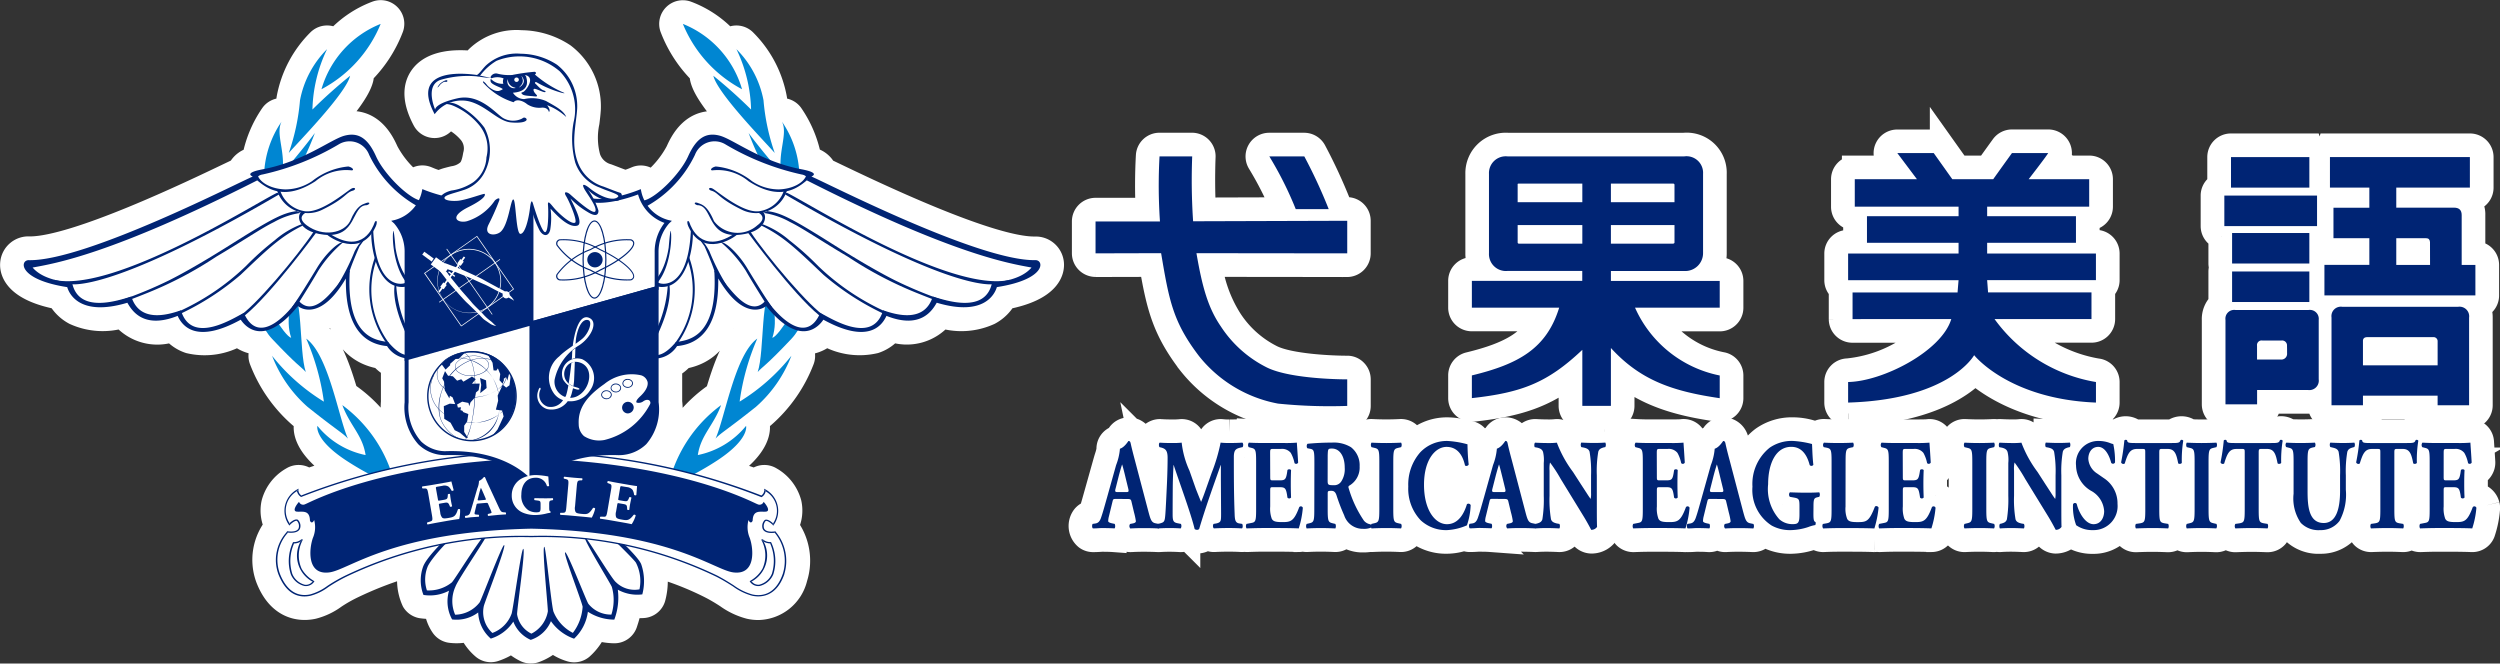 <svg xmlns="http://www.w3.org/2000/svg" width="195.994" height="52.018" viewBox="0 0 195.994 52.018">
  <rect x="0" y="0" width="195.994" height="52.018" fill="#333333" stroke="none"/>
  <g id="Group_11540" data-name="Group 11540" transform="translate(-4565.993 -7884.981)">
    <path id="Path_30300" data-name="Path 30300" d="M80.112,18.523c-3.561.044-12.816-4.407-15.862-5.868l-.646-.31a1.481,1.481,0,0,0-1.191-.841A8.82,8.82,0,0,0,60.981,8.01a.851.851,0,0,0-1.124-.218c-.051-.32-.105-.671-.163-1.065a8.475,8.475,0,0,0-2.382-4.514.85.85,0,0,0-1.1-.06.81.81,0,0,0-.15.15A7.986,7.986,0,0,0,52.814.049a.856.856,0,0,0-1.1,1.071,9.879,9.879,0,0,0,2.373,3.606.814.814,0,0,0,0,.4c.206.868,1.207,2.2,2.794,3.991a.863.863,0,0,0-.046.21A6.129,6.129,0,0,0,55.654,8.8c-2.274-.614-3.192,1.419-3.494,2.089a7.986,7.986,0,0,1-2.152,2.557.829.829,0,0,0-.377-.393.842.842,0,0,0-.722-.035l-.174.073c-.187.076-.436.166-.721.254a1.125,1.125,0,0,0-.154-.061c-.208-.063-.456-.16-.8-.293l-.452-.173a2.245,2.245,0,0,1-1.53-1.455,6.008,6.008,0,0,1-.086-2.8c.044-.358.086-.694.106-1.034a4.978,4.978,0,0,0-1.963-4.18,6.046,6.046,0,0,0-3.281-1,4.373,4.373,0,0,0-3.392,1.192c-.148.154-.267.3-.363.411l-.015.021c-1.3-.138-3.166-.094-4,1.079-.581.823-.5,1.932.227,3.3a.852.852,0,0,0,1.514-.018,1.7,1.7,0,0,1,.329-.279l.03.01A4.525,4.525,0,0,1,35.9,9.327a2.036,2.036,0,0,1,.385,1.843c-.166,1.013-.447,1.223-.691,1.409l-.023.017a2.294,2.294,0,0,1-1,.4c-.129.031-.269.066-.419.106a2.971,2.971,0,0,0-.7.275c-.336-.1-.633-.2-.848-.293l-.169-.069a.843.843,0,0,0-1.077.394,7.986,7.986,0,0,1-2.11-2.524c-.3-.669-1.217-2.706-3.5-2.088a6.43,6.43,0,0,0-1.224.547.766.766,0,0,0-.047-.231c1.588-1.8,2.589-3.124,2.8-3.993a.826.826,0,0,0,0-.4,9.864,9.864,0,0,0,2.37-3.607.853.853,0,0,0-1.1-1.07A8,8,0,0,0,25.3,2.3a.776.776,0,0,0-.149-.15.853.853,0,0,0-1.1.06,8.5,8.5,0,0,0-2.381,4.509c-.057.4-.11.748-.162,1.07a.851.851,0,0,0-1.122.219,8.8,8.8,0,0,0-1.435,3.5,1.44,1.44,0,0,0-1.147.83l-.652.311c-3.03,1.455-12.217,5.866-15.805,5.866H1.3A1.219,1.219,0,0,0,.007,19.614c-.051.461.081,1.966,3.655,2.64a2.98,2.98,0,0,0,1.221,1.218,5.222,5.222,0,0,0,3.731.226,3.479,3.479,0,0,0,3.938,1.077,2.751,2.751,0,0,0,1.308.922,5.153,5.153,0,0,0,3.806-.588,2.586,2.586,0,0,0,1.625.692c.042,0,.085,0,.128,0,.091.116.185.227.286.333.027.031.054.057.079.087a.855.855,0,0,0-.262.947,11,11,0,0,0,3.054,4.384c.2.157.376.3.548.432a.691.691,0,0,0-.066.166c-.105.381-.229,1.77,2.588,3.63.037.026.071.048.11.071q-1.342.415-2.692.9a.927.927,0,0,0-.2-.183.86.86,0,0,0-.894-.019l-.1.059-.02.012a3.072,3.072,0,0,0-1.37,1.825,2.639,2.639,0,0,0,.25,1.8,4.085,4.085,0,0,0-.7,4.045c.966,2.492,2.775,2.384,3.5,2.222a4.841,4.841,0,0,0,1.657-.789l.033-.023a11.849,11.849,0,0,1,1.292-.741,28.851,28.851,0,0,1,4.847-1.837,3.891,3.891,0,0,0,.108,2.942.865.865,0,0,0,.558.39,4.747,4.747,0,0,0,1.211.023,2.888,2.888,0,0,0,.513,1.559.849.849,0,0,0,.586.347,3.73,3.73,0,0,0,1.556-.138,3.645,3.645,0,0,0,1.023,1.44.842.842,0,0,0,.8.176,4.606,4.606,0,0,0,1.417-.751,3.846,3.846,0,0,0,1.1.8.854.854,0,0,0,.676.035,3.891,3.891,0,0,0,1.406-.884,3.7,3.7,0,0,0,1.472.817.855.855,0,0,0,.757-.161,4.318,4.318,0,0,0,1.109-1.561,5.063,5.063,0,0,0,1.493.257.855.855,0,0,0,.835-.606l.044-.139a5.994,5.994,0,0,0,.285-1.274,5.665,5.665,0,0,0,1.094.042.853.853,0,0,0,.768-.589,4.957,4.957,0,0,0-.015-2.678,24.075,24.075,0,0,1,4.621,1.781c.493.257.874.494,1.209.71l.019.011a5.312,5.312,0,0,0,1.775.845,2.975,2.975,0,0,0,.663.073,3.01,3.01,0,0,0,2.86-2.329,4.363,4.363,0,0,0-.72-4.007,2.625,2.625,0,0,0,.251-1.818,3.1,3.1,0,0,0-1.369-1.816.131.131,0,0,1-.023-.012l-.1-.06a.857.857,0,0,0-.891.023.928.928,0,0,0-.2.182c-.889-.323-1.771-.617-2.653-.89.044-.029.088-.055.13-.084,2.816-1.859,2.694-3.247,2.59-3.63a.872.872,0,0,0-.067-.167c.171-.134.349-.275.544-.43a11.026,11.026,0,0,0,3.054-4.385.858.858,0,0,0-.262-.947c.024-.029.052-.055.078-.085.1-.106.195-.219.285-.335.056,0,.11,0,.166,0a2.616,2.616,0,0,0,1.637-.692,5.173,5.173,0,0,0,3.806.589,2.774,2.774,0,0,0,1.308-.922A3.48,3.48,0,0,0,72.792,23.7a5.216,5.216,0,0,0,3.731-.225,2.956,2.956,0,0,0,1.221-1.218c3.576-.674,3.709-2.178,3.659-2.64a1.22,1.22,0,0,0-1.291-1.091M55.266,29.929a.852.852,0,0,0-.231.115A10.759,10.759,0,0,0,51.3,34.723c-.379-.083-.756-.164-1.134-.237.031-.031.066-.057.1-.091a4.953,4.953,0,0,0,1.209-3.908V27.7a3.191,3.191,0,0,0,1-.785c1.88-.3,3.047-1.584,3.481-3.837a3.535,3.535,0,0,0,1.782.989c.084.016.166.023.245.03q-.025.34-.052.693c-.024.015-.051.028-.074.045-1.257.9-1.991,3.017-2.6,5.093m-28.938.115a.835.835,0,0,0-.229-.113c-.605-2.078-1.343-4.192-2.6-5.1-.023-.017-.05-.03-.072-.044-.018-.235-.034-.463-.052-.689a2.534,2.534,0,0,0,.295-.036,3.537,3.537,0,0,0,1.778-.988c.434,2.253,1.6,3.54,3.478,3.837a3.244,3.244,0,0,0,.939.752V30.5A5.143,5.143,0,0,0,31.2,34.422c.017.016.032.026.047.043-.4.077-.792.16-1.189.245a10.772,10.772,0,0,0-3.726-4.666M20.733,40.257h0a.074.074,0,0,0-.012.018.07.07,0,0,1,.012-.018" transform="translate(4567 7886)" fill="#fff" stroke="#fff" stroke-linecap="round" stroke-linejoin="round" stroke-width="2"/>
    <path id="Path_30301" data-name="Path 30301" d="M29.5.877A10.13,10.13,0,0,1,24.858,6,7.881,7.881,0,0,1,29.5.877" transform="translate(4566.337 7885.977)" fill="#0086d2"/>
    <path id="Path_30302" data-name="Path 30302" d="M25.228,2.911A11.525,11.525,0,0,0,24.08,7.646,39.133,39.133,0,0,1,27.036,5c-.328,1.381-3.994,5.119-4.812,6.052a16.787,16.787,0,0,0,.882-4.133,7.689,7.689,0,0,1,2.122-4.008" transform="translate(4566.407 7885.922)" fill="#0086d2"/>
    <path id="Path_30303" data-name="Path 30303" d="M21.606,8.755c-.489.964.346,2.391.047,4.07.519-.634,1.776-2.105,2.565-3.184a24.2,24.2,0,0,1-1.824,3.816c-.6,1.377-1.194,2.613-1.557,3.436.268-.491-.631-1.787-.6-4.005a7.778,7.778,0,0,1,1.368-4.133" transform="translate(4566.46 7885.767)" fill="#0086d2"/>
    <path id="Path_30304" data-name="Path 30304" d="M19.762,14.3a8.364,8.364,0,0,0,1.194,5.434,12.32,12.32,0,0,1,1.321-4.118,15.505,15.505,0,0,1-.519,4.259,23.714,23.714,0,0,0-.411,3.216C21,21.9,19.872,21.508,19.6,19.309a16.05,16.05,0,0,1,.158-5.007" transform="translate(4566.48 7885.619)" fill="#0086d2"/>
    <path id="Path_30305" data-name="Path 30305" d="M19.315,21.283c.818,1.853,2.487,4.609,3.022,4.75-.52-1.566.189-2.722-.191-4.338,1.18.762.772,5.307,1.335,7.018-.374-.428-.626-.46-2.643-2.6-1.587-1.679-1.524-4.831-1.524-4.831" transform="translate(4566.485 7885.433)" fill="#0086d2"/>
    <path id="Path_30306" data-name="Path 30306" d="M20.883,27.577a15.487,15.487,0,0,0,4.059,3.592,18.59,18.59,0,0,0-1.386-4.941c1.749,1.254,2.533,6.177,3.272,7.842-.378-.427-.9-.682-3.163-2.49a10.2,10.2,0,0,1-2.782-4" transform="translate(4566.443 7885.301)" fill="#0086d2"/>
    <path id="Path_30307" data-name="Path 30307" d="M24.535,33.215A6.559,6.559,0,0,0,28.309,35.5c-.237-1.57-1.212-2.283-1.824-3.917a10.85,10.85,0,0,1,4.1,6.148c-.221.207-2.184-.745-3.82-1.822-2.518-1.662-2.235-2.692-2.235-2.692" transform="translate(4566.346 7885.158)" fill="#0086d2"/>
    <path id="Path_30308" data-name="Path 30308" d="M53.967.877A7.885,7.885,0,0,1,58.606,6,10.145,10.145,0,0,1,53.967.877" transform="translate(4565.561 7885.977)" fill="#0086d2"/>
    <path id="Path_30309" data-name="Path 30309" d="M58.229,2.911a7.668,7.668,0,0,1,2.125,4.008,16.708,16.708,0,0,0,.881,4.133c-.82-.933-4.483-4.671-4.813-6.052A38.229,38.229,0,0,1,59.38,7.646a11.542,11.542,0,0,0-1.15-4.735" transform="translate(4565.496 7885.922)" fill="#0086d2"/>
    <path id="Path_30310" data-name="Path 30310" d="M61.878,8.755a7.781,7.781,0,0,1,1.367,4.133c.033,2.218-.865,3.515-.6,4.005-.361-.822-.961-2.059-1.556-3.436a24.213,24.213,0,0,1-1.826-3.816c.785,1.078,2.047,2.55,2.565,3.184-.3-1.679.535-3.106.049-4.07" transform="translate(4565.42 7885.767)" fill="#0086d2"/>
    <path id="Path_30311" data-name="Path 30311" d="M63.756,14.3a16.073,16.073,0,0,1,.155,5.007c-.268,2.2-1.4,2.6-1.745,3.784a23.548,23.548,0,0,0-.41-3.216,15.422,15.422,0,0,1-.516-4.259,12.448,12.448,0,0,1,1.319,4.118,8.4,8.4,0,0,0,1.2-5.434" transform="translate(4565.367 7885.619)" fill="#0086d2"/>
    <path id="Path_30312" data-name="Path 30312" d="M64.164,21.283s.062,3.152-1.528,4.831c-2.013,2.138-2.264,2.171-2.641,2.6.565-1.711.158-6.256,1.336-7.018-.379,1.616.331,2.772-.189,4.338.534-.141,2.2-2.9,3.021-4.75" transform="translate(4565.4 7885.433)" fill="#0086d2"/>
    <path id="Path_30313" data-name="Path 30313" d="M62.544,27.577a10.179,10.179,0,0,1-2.781,4c-2.266,1.807-2.786,2.063-3.164,2.49.742-1.665,1.529-6.589,3.272-7.842a18.656,18.656,0,0,0-1.384,4.941,15.5,15.5,0,0,0,4.057-3.592" transform="translate(4565.491 7885.301)" fill="#0086d2"/>
    <path id="Path_30314" data-name="Path 30314" d="M58.893,33.215s.28,1.03-2.238,2.692c-1.633,1.077-3.6,2.029-3.819,1.822a10.826,10.826,0,0,1,4.1-6.148c-.612,1.633-1.589,2.347-1.826,3.917a6.566,6.566,0,0,0,3.778-2.283" transform="translate(4565.591 7885.158)" fill="#0086d2"/>
    <path id="Path_30315" data-name="Path 30315" d="M37.673,39.754c-.205.144-4.154,3.4-4.635,4.715a3.172,3.172,0,0,0,.029,2.213,3.21,3.21,0,0,0,2.007-.333,2.941,2.941,0,0,0,.239,2.254,2.82,2.82,0,0,0,2.045-.546,2.857,2.857,0,0,0,.988,2.049,3.248,3.248,0,0,0,1.766-1.332,2.564,2.564,0,0,0,1.365,1.432,2.572,2.572,0,0,0,1.584-1.469,3.685,3.685,0,0,0,1.813,1.376A3.492,3.492,0,0,0,45.958,48a3.812,3.812,0,0,0,2.072.617,4.9,4.9,0,0,0,.274-2.346,3.152,3.152,0,0,0,1.92.368,4.053,4.053,0,0,0-.085-2.361c-.322-.853-3.938-3.974-4.12-4.076-.241.016-8.347-.451-8.347-.451" transform="translate(4566.124 7884.94)" fill="#002474"/>
    <path id="Path_30316" data-name="Path 30316" d="M37.514,40.1c-.237.178-3.429,3.03-4.09,4.328a2.706,2.706,0,0,0-.076,1.908,2.873,2.873,0,0,0,1.953-.626c.258-.253,2.57-4.059,2.829-3.925.156.087-2.306,3.6-2.547,4.257a2.709,2.709,0,0,0-.023,2.2,2.478,2.478,0,0,0,1.924-.972c.177-.315,1.764-4.511,1.916-4.488.209.031-1.509,4.428-1.592,4.784a2.207,2.207,0,0,0,.673,2.107,2.532,2.532,0,0,0,1.508-1.519c.133-.447.756-5.105.912-5.074.2.04-.52,4.885-.483,5.147a2.043,2.043,0,0,0,1.121,1.5,2.416,2.416,0,0,0,1.291-1.757c-.017-.612-.472-5.051-.279-5.051.117,0,.532,4.41.712,5.067a3.215,3.215,0,0,0,1.527,1.68,3.766,3.766,0,0,0,.765-2.048c-.093-.493-1.533-4.2-1.371-4.267S45.834,47.126,46,47.38a2.257,2.257,0,0,0,1.809.852,3.755,3.755,0,0,0,.034-2.175c-.191-.416-2.286-3.79-2.11-3.9.11-.066,2.076,3.249,2.429,3.533a2.1,2.1,0,0,0,1.849.564,3.164,3.164,0,0,0-.275-2.086c-.192-.337-3.437-3.454-3.632-3.615-.177,0-8.592-.447-8.592-.447" transform="translate(4566.115 7884.931)" fill="#fff"/>
    <path id="Path_30317" data-name="Path 30317" d="M33.112,15.573a8.089,8.089,0,0,1-5.142-4.43c-.314-.594-1.063-1.464-2-1.029S21.61,12.6,19.019,12.8v.445s-6.281,3.072-9.263,4.22-6.871,2.57-8.207,2.492c-.352,0-.792.982,2.842,1.539.3.517.339,2.413,4.775,1.307.59.75,1.063,2.141,3.947,1.068.331.631,1.037,2.331,4.922.236.238.4,1.728,2.456,4.338-1.007.535.216,1.672,1.2,3.947-2.47,0,1.068-.4,5.021,3.04,5.575A3.87,3.87,0,0,0,31.3,27.384c.085-.625,1.811-11.81,1.811-11.81" transform="translate(4566.965 7885.733)" fill="#fff"/>
    <path id="Path_30318" data-name="Path 30318" d="M32.213,15.655a9.143,9.143,0,0,1-4.256-4.273,1.639,1.639,0,0,0-2.344-.847,20.255,20.255,0,0,1-5.991,2.382c-.533.081-.492.434-.432.463C7.742,19.19,3.294,19.9,1.572,20.216c.819.966,2.454,1.121,3.1,1.209.519,2.428,3.585,1.38,4.64,1.066.646,2.063,2.815,1.451,3.89,1.077.843,2.879,4.385.425,4.934.212,1.211,2.777,3.664-.23,4.215-1.058,1.5,1.952,3.521-1.984,4.089-2.263C26.1,26,28.778,25.9,29.462,26.07c1.4,1.645,2.013.836,2.48.656,2.463,2.692,3.4,1.522,4.192,1.387a2.146,2.146,0,0,0,3.115.193c1.552.4,2.8-1.274,3.253-1.8,1.676.241,2.478-1.116,3.13-1.843,1.7-.226,2.406-1.889,2.96-2.719a3.476,3.476,0,0,1-2.863,3.1,3.406,3.406,0,0,1-3.177,1.816A3.324,3.324,0,0,1,39.385,28.7a2.47,2.47,0,0,1-3.434-.279c-1.411,1.224-3.486-.523-4.066-1.2a2.114,2.114,0,0,1-2.526-.847c-3.23-.3-3.23-4.019-3.23-5.3-1.841,3.133-3.364,2.478-3.756,2.164-2.749,3.385-4.216,1.474-4.484,1.068-3.414,1.878-4.552.571-4.945-.3C10.2,25.1,9.315,23.51,9,22.977c-3.77,1.128-4.576-.749-4.714-1.224C.373,21.145.564,19.594,1.3,19.639c4.507.065,16.758-6.272,17.532-6.552-.131-.064-.639-.307.8-.576,3.155-.6,5.313-2.334,6.374-2.626,1.08-.293,1.839.162,2.491,1.614s2.639,3.367,3.547,3.477Z" transform="translate(4566.977 7885.739)" fill="#002474"/>
    <path id="Path_30319" data-name="Path 30319" d="M19.5,13.312c.563.4,1.953,2.026,4.751.2a3.774,3.774,0,0,1,2.779-.851c.259.044.207-.2-.211-.3a5.368,5.368,0,0,0-2.841,1.152,3.776,3.776,0,0,1-2.108.645c-1.051-.028-1.989-.511-2.172-1.15Z" transform="translate(4566.48 7885.671)" fill="#002474"/>
    <path id="Path_30320" data-name="Path 30320" d="M21.3,14.331a2.53,2.53,0,0,0,3.478,1.493c1.952-.947,1.857-1.369,2.473-1.528.281-.112.118-.309-.166-.135-.421.254-2.489,2.034-3.74,1.734a2.391,2.391,0,0,1-1.791-1.52c-.075-.3-.254-.044-.254-.044" transform="translate(4566.432 7885.624)" fill="#002474"/>
    <path id="Path_30321" data-name="Path 30321" d="M28.878,17.613c-.077.765.31,4.533,2.589,4.325.39-.091.555-.051.478-.215s-.171-.287-.363-.125-2.352.657-2.561-4.116a.142.142,0,0,0-.143.131" transform="translate(4566.23 7885.534)" fill="#002474"/>
    <path id="Path_30322" data-name="Path 30322" d="M20.815,14.479c-1.432.638-12.857,7.937-17.524,6.818a1.894,1.894,0,0,0,1.152.322S7.2,22.636,20.9,14.644c.162-.081-.082-.165-.082-.165" transform="translate(4566.912 7885.614)" fill="#002474"/>
    <path id="Path_30323" data-name="Path 30323" d="M8.744,22.931a31.8,31.8,0,0,0,3.734-1.55c1.985-1,4.223-2.419,5.461-3.2,2.721-1.7,3.564-2.111,4.549-2.224a.8.8,0,0,0,.389.129,5.943,5.943,0,0,0-2.176.727c-.987.481-2.391,1.452-4.543,2.725a29.822,29.822,0,0,1-5.329,2.81c-2.08.839-2.14.809-2.416.733-.154-.047.33-.153.33-.153" transform="translate(4566.776 7885.575)" fill="#002474"/>
    <path id="Path_30324" data-name="Path 30324" d="M13.125,23.96a18.761,18.761,0,0,0,5.505-3.673,22.2,22.2,0,0,1,2.256-2.017,6.955,6.955,0,0,1,2.086-1.252c.2.106.06.124.06.124a11.079,11.079,0,0,0-1.813,1.128c-.992.754-2.106,1.856-3.018,2.715a20.918,20.918,0,0,1-4.773,3.078c-.123.062-.3-.1-.3-.1" transform="translate(4566.65 7885.546)" fill="#002474"/>
    <path id="Path_30325" data-name="Path 30325" d="M18.162,24.279c1.169-.637,4.659-4.776,5.92-6.688l.18.1s-3.484,4.771-5.594,6.492c-.113.028-.506.1-.506.1" transform="translate(4566.516 7885.531)" fill="#002474"/>
    <path id="Path_30326" data-name="Path 30326" d="M22.469,23.585c.61-.869,1.374-2.122,1.99-3.135s1.59-1.983,2.076-2.017a9.9,9.9,0,0,0-1.983,2.252c-.565.988-1.615,2.643-1.615,2.643Z" transform="translate(4566.401 7885.508)" fill="#002474"/>
    <path id="Path_30327" data-name="Path 30327" d="M26.1,21.923A18.111,18.111,0,0,0,27.5,19.155c.551-1.009.673-.789.673-.789l-.3.42s-.645,1.465-.788,1.994c-.115.4-.989,1.143-.989,1.143" transform="translate(4566.304 7885.511)" fill="#002474"/>
    <path id="Path_30328" data-name="Path 30328" d="M29.164,19.65a7.348,7.348,0,0,0,.925,6.815c.223.044.116-.132.116-.132a7.017,7.017,0,0,1-.939-6.432.348.348,0,0,0-.1-.251" transform="translate(4566.234 7885.476)" fill="#002474"/>
    <path id="Path_30329" data-name="Path 30329" d="M30.785,21.775s-.5,1.422,1.268,4.77c.221.383.431.675.47.752.132.012.29-.16.29-.16a9.694,9.694,0,0,1-1.939-5.218.212.212,0,0,0-.09-.145" transform="translate(4566.181 7885.419)" fill="#002474"/>
    <path id="Path_30330" data-name="Path 30330" d="M23.27,15.987c-.387.133-.487,1.548,1.73,1.8,2.641.3,2.124-2.313,3.355-2.313.3-.078.27-.291-.043-.17s-.742.195-1.252,1.413c-.492.951-2.121,1.282-3.4.338-.882-.651-.056-1.007-.056-1.007Z" transform="translate(4566.385 7885.593)" fill="#002474"/>
    <path id="Path_30331" data-name="Path 30331" d="M25.274,17.793c.228.26,2.717,1.923,3.861-.634.174-.429-.013-.535-.113-.248s-.893,2.463-3.4.908c-.268-.137-.353-.026-.353-.026" transform="translate(4566.326 7885.553)" fill="#002474"/>
    <path id="Path_30332" data-name="Path 30332" d="M30.628,17.667c-.118.731.205,5.433,3.374,4.643-.029-.238-.5-.985-.865-1.98-.31-.838-.51-1.487-.722-1.953A13.656,13.656,0,0,0,33.6,21.954c.169.383-2.184.617-2.787-3.086-.159-1.871-.181-1.2-.181-1.2" transform="translate(4566.184 7885.532)" fill="#002474"/>
    <path id="Path_30333" data-name="Path 30333" d="M49.654,15.573a8.092,8.092,0,0,0,5.143-4.43c.313-.594,1.061-1.464,2-1.029s4.355,2.49,6.946,2.689c0,.274,0,.445,0,.445s6.283,3.072,9.267,4.22,6.87,2.57,8.206,2.492c.354,0,.794.982-2.842,1.539-.3.517-.339,2.413-4.774,1.307-.59.75-1.066,2.141-3.946,1.068-.331.631-1.039,2.331-4.926.236-.236.4-1.722,2.456-4.336-1.007-.532.216-1.671,1.2-3.949-2.47,0,1.068.4,5.021-3.036,5.575a3.874,3.874,0,0,1-1.945,1.176c-.081-.625-1.81-11.81-1.81-11.81" transform="translate(4565.676 7885.733)" fill="#fff"/>
    <path id="Path_30334" data-name="Path 30334" d="M57.486,21.923a17.935,17.935,0,0,1-1.407-2.768c-.55-1.009-.673-.789-.673-.789l.3.42s.644,1.465.79,1.994c.111.4.989,1.143.989,1.143" transform="translate(4565.523 7885.511)" fill="#002474"/>
    <path id="Path_30335" data-name="Path 30335" d="M50.121,15.655a9.131,9.131,0,0,0,4.253-4.273,1.644,1.644,0,0,1,2.348-.847,20.187,20.187,0,0,0,5.993,2.382c.528.081.489.434.426.463,11.447,5.81,15.9,6.522,17.621,6.836-.82.966-2.455,1.121-3.1,1.209-.521,2.428-3.586,1.38-4.641,1.066-.646,2.063-2.817,1.451-3.894,1.077-.841,2.879-4.383.425-4.932.212-1.209,2.777-3.665-.23-4.217-1.058-1.493,1.952-3.517-1.984-4.087-2.263C56.229,26,53.554,25.9,52.869,26.07c-1.395,1.645-2.012.836-2.479.656-2.464,2.692-3.4,1.522-4.19,1.387a2.149,2.149,0,0,1-3.118.193c-1.551.4-2.8-1.274-3.251-1.8-1.677.241-2.478-1.116-3.13-1.843-1.7-.226-2.406-1.889-2.961-2.719a3.479,3.479,0,0,0,2.862,3.1,3.407,3.407,0,0,0,3.177,1.816A3.328,3.328,0,0,0,42.948,28.7a2.471,2.471,0,0,0,3.434-.279c1.413,1.224,3.484-.523,4.066-1.2a2.108,2.108,0,0,0,2.523-.847c3.232-.3,3.232-4.019,3.232-5.3,1.842,3.133,3.364,2.478,3.753,2.164,2.749,3.385,4.215,1.474,4.488,1.068,3.411,1.878,4.551.571,4.944-.3,2.741,1.091,3.631-.5,3.943-1.031,3.77,1.128,4.574-.749,4.713-1.224,3.916-.607,3.722-2.159,2.995-2.114-4.51.065-16.761-6.272-17.533-6.552.13-.064.635-.307-.8-.576-3.152-.6-5.312-2.334-6.371-2.626-1.081-.293-1.841.162-2.495,1.614s-2.637,3.367-3.544,3.477Z" transform="translate(4566.101 7885.739)" fill="#002474"/>
    <path id="Path_30336" data-name="Path 30336" d="M63.921,13.312c-.559.4-1.948,2.026-4.75.2a3.771,3.771,0,0,0-2.778-.851c-.256.044-.205-.2.213-.3a5.379,5.379,0,0,1,2.841,1.152,3.76,3.76,0,0,0,2.105.645c1.054-.028,1.988-.511,2.171-1.15Z" transform="translate(4565.5 7885.671)" fill="#002474"/>
    <path id="Path_30337" data-name="Path 30337" d="M62.171,14.331a2.528,2.528,0,0,1-3.477,1.493c-1.949-.947-1.857-1.369-2.471-1.528-.279-.112-.12-.309.164-.135.424.254,2.491,2.034,3.742,1.734a2.387,2.387,0,0,0,1.789-1.52c.078-.3.253-.044.253-.044" transform="translate(4565.505 7885.624)" fill="#002474"/>
    <path id="Path_30338" data-name="Path 30338" d="M54.679,17.613c.076.765-.313,4.533-2.595,4.325-.391-.091-.553-.051-.473-.215s.17-.287.361-.125,2.352.657,2.561-4.116a.146.146,0,0,1,.146.131" transform="translate(4565.625 7885.534)" fill="#002474"/>
    <path id="Path_30339" data-name="Path 30339" d="M62.337,14.479c1.436.638,12.86,7.937,17.525,6.818a1.894,1.894,0,0,1-1.152.322s-2.761,1.016-16.449-6.975c-.164-.081.077-.165.077-.165" transform="translate(4565.341 7885.614)" fill="#002474"/>
    <path id="Path_30340" data-name="Path 30340" d="M74.5,22.931a31.745,31.745,0,0,1-3.738-1.55c-1.985-1-4.224-2.419-5.461-3.2-2.72-1.7-3.562-2.111-4.551-2.224a.778.778,0,0,1-.387.129,5.944,5.944,0,0,1,2.178.727c.985.481,2.391,1.452,4.544,2.725a29.8,29.8,0,0,0,5.328,2.81c2.078.839,2.139.809,2.416.733.153-.047-.328-.153-.328-.153" transform="translate(4565.391 7885.575)" fill="#002474"/>
    <path id="Path_30341" data-name="Path 30341" d="M70.239,23.96a18.734,18.734,0,0,1-5.5-3.673,22.3,22.3,0,0,0-2.258-2.017,6.931,6.931,0,0,0-2.085-1.252c-.2.106-.058.124-.058.124a11.079,11.079,0,0,1,1.813,1.128c.988.754,2.1,1.856,3.016,2.715a20.934,20.934,0,0,0,4.775,3.078c.119.062.3-.1.3-.1" transform="translate(4565.393 7885.546)" fill="#002474"/>
    <path id="Path_30342" data-name="Path 30342" d="M65.309,24.279c-1.17-.637-4.658-4.776-5.921-6.688l-.175.1s3.48,4.771,5.592,6.492c.11.028.5.1.5.1" transform="translate(4565.421 7885.531)" fill="#002474"/>
    <path id="Path_30343" data-name="Path 30343" d="M61.053,23.585c-.605-.869-1.373-2.122-1.989-3.135s-1.588-1.983-2.073-2.017a9.924,9.924,0,0,1,1.983,2.252c.563.988,1.613,2.643,1.613,2.643Z" transform="translate(4565.481 7885.508)" fill="#002474"/>
    <path id="Path_30344" data-name="Path 30344" d="M54.434,19.65a7.348,7.348,0,0,1-.925,6.815c-.227.044-.117-.132-.117-.132a7.019,7.019,0,0,0,.938-6.432.354.354,0,0,1,.1-.251" transform="translate(4565.577 7885.476)" fill="#002474"/>
    <path id="Path_30345" data-name="Path 30345" d="M52.794,21.775s.5,1.422-1.264,4.77c-.226.383-.436.675-.473.752-.133.012-.289-.16-.289-.16A9.7,9.7,0,0,0,52.7,21.92a.223.223,0,0,1,.091-.145" transform="translate(4565.646 7885.419)" fill="#002474"/>
    <path id="Path_30346" data-name="Path 30346" d="M60.215,15.987c.389.133.491,1.548-1.726,1.8-2.641.3-2.127-2.313-3.358-2.313-.3-.078-.267-.291.044-.17s.741.195,1.253,1.413a2.322,2.322,0,0,0,3.4.338c.883-.651.056-1.007.056-1.007Z" transform="translate(4565.536 7885.593)" fill="#002474"/>
    <path id="Path_30347" data-name="Path 30347" d="M58.254,17.793c-.226.26-2.714,1.923-3.857-.634-.177-.429.013-.535.109-.248s.9,2.463,3.4.908c.269-.137.35-.026.35-.026" transform="translate(4565.552 7885.553)" fill="#002474"/>
    <path id="Path_30348" data-name="Path 30348" d="M52.916,17.667c.116.731-.2,5.433-3.373,4.643.027-.238.5-.985.865-1.98.31-.838.511-1.487.722-1.953a13.608,13.608,0,0,1-1.181,3.577c-.171.383,2.186.617,2.787-3.086.157-1.871.179-1.2.179-1.2" transform="translate(4565.679 7885.532)" fill="#002474"/>
    <path id="Path_30349" data-name="Path 30349" d="M60.995,44.912c-.536,1.564-1.567,1.863-2.455,1.663s-1.42-.774-2.781-1.482a31.7,31.7,0,0,0-14.528-3.106h-.024a31.9,31.9,0,0,0-14.53,3.106c-1.389.666-1.891,1.285-2.78,1.482s-1.857-.114-2.459-1.663a3.406,3.406,0,0,1,.662-3.283c1.326.168.947-.807.776-.906s-.529.2-.622.314a1.854,1.854,0,0,1,.641-2.7.589.589,0,0,0,.281.5A50.262,50.262,0,0,1,41.207,35.4a50.369,50.369,0,0,1,18.05,3.432.592.592,0,0,0,.285-.5,1.854,1.854,0,0,1,.639,2.7c-.091-.115-.451-.413-.623-.314s-.546,1.075.775.906a3.76,3.76,0,0,1,.662,3.283m-36.941.607a.1.1,0,0,1-.027-.019,2.315,2.315,0,0,1-.908-3.111,1.1,1.1,0,0,1-.508.138,3.424,3.424,0,0,0-.14,2.385,1.439,1.439,0,0,0,1,.858.658.658,0,0,0,.579-.25m35.881-2.992a1.111,1.111,0,0,1-.509-.138,2.315,2.315,0,0,1-.909,3.111.1.1,0,0,1-.027.019.662.662,0,0,0,.581.25,1.442,1.442,0,0,0,1-.858,3.409,3.409,0,0,0-.138-2.385" transform="translate(4566.434 7885.056)" fill="#fff"/>
    <path id="Path_30350" data-name="Path 30350" d="M41.246,35.873c-11.761.364-17.349,3.462-17.725,3.594a.341.341,0,0,1-.479-.186c-.149.154-.579.726-.176.768s1.01-.175,1.032.7c.052.156.2.246.329-.042a2.134,2.134,0,0,1-.1,1.406c-.3.858-.49,2.929,1.286,2.7,1.563-.2,4.89-3.187,15.834-3.429h.015c10.941.242,14.266,3.231,15.83,3.429,1.775.225,1.591-1.846,1.286-2.7a2.163,2.163,0,0,1-.1-1.406c.127.288.276.2.327.042.026-.877.632-.657,1.039-.7s-.028-.614-.181-.768a.339.339,0,0,1-.478.186c-.38-.131-5.962-3.23-17.723-3.594Z" transform="translate(4566.395 7885.043)" fill="#002474"/>
    <path id="Path_30351" data-name="Path 30351" d="M61.351,41.826a.134.134,0,0,1,.022.027h.04Z" transform="translate(4565.364 7884.885)" fill="#002876"/>
    <path id="Path_30352" data-name="Path 30352" d="M60.555,38.458a.466.466,0,0,1,.088.052.341.341,0,0,0,.008-.1Z" transform="translate(4565.385 7884.976)" fill="#002876"/>
    <path id="Path_30353" data-name="Path 30353" d="M61.3,41.159a.52.52,0,0,0-.057-.061c-.015.02-.026.044-.042.066Z" transform="translate(4565.368 7884.904)" fill="#002876"/>
    <path id="Path_30354" data-name="Path 30354" d="M22.879,38.409a.266.266,0,0,0,.008.1.908.908,0,0,1,.083-.052Z" transform="translate(4566.39 7884.976)" fill="#002876"/>
    <path id="Path_30355" data-name="Path 30355" d="M60.32,38.874c-.01-.006-.02-.009-.032-.015s-.018.015-.027.019Z" transform="translate(4565.393 7884.964)" fill="#002876"/>
    <path id="Path_30356" data-name="Path 30356" d="M22.329,41.164c-.016-.022-.025-.046-.039-.066a.7.7,0,0,0-.06.061Z" transform="translate(4566.407 7884.904)" fill="#002876"/>
    <path id="Path_30357" data-name="Path 30357" d="M23.268,38.878a.184.184,0,0,1-.026-.019c-.011.006-.021.009-.034.015Z" transform="translate(4566.381 7884.964)" fill="#002876"/>
    <path id="Path_30358" data-name="Path 30358" d="M22.117,41.854a.236.236,0,0,1,.038,0,.127.127,0,0,0,.021-.029Z" transform="translate(4566.41 7884.885)" fill="#002876"/>
    <path id="Path_30359" data-name="Path 30359" d="M23.354,42.431l-.1-.05c-.031.065-.055.127-.081.195a.891.891,0,0,0,.182-.145" transform="translate(4566.382 7884.87)" fill="#002876"/>
    <path id="Path_30360" data-name="Path 30360" d="M22.612,42.724l.036,0a.125.125,0,0,0,.012-.021Z" transform="translate(4566.397 7884.861)" fill="#002876"/>
    <path id="Path_30361" data-name="Path 30361" d="M60.982,42.7l.014.02.036,0Z" transform="translate(4565.374 7884.861)" fill="#002876"/>
    <path id="Path_30362" data-name="Path 30362" d="M60.284,42.431a.774.774,0,0,0,.182.145c-.026-.068-.05-.129-.081-.195Z" transform="translate(4565.393 7884.87)" fill="#002876"/>
    <path id="Path_30363" data-name="Path 30363" d="M61.053,44.927c-.652,1.9-1.988,1.819-2.529,1.7a4.534,4.534,0,0,1-1.5-.729c-.356-.225-.758-.481-1.3-.759a31.455,31.455,0,0,0-14.493-3.1H41.2a31.913,31.913,0,0,0-14.5,3.1,12.738,12.738,0,0,0-1.414.815,4.056,4.056,0,0,1-1.379.674c-.785.174-1.859.022-2.528-1.7A3.242,3.242,0,0,1,22,41.676c.021-.033.044-.059.048-.07l.018-.031.041,0c.469.058.768-.021.861-.237a.58.58,0,0,0-.127-.575c-.116-.068-.439.179-.542.3l-.055.064L22.2,41.06a1.909,1.909,0,0,1,.662-2.77l.1-.06-.012.106a.531.531,0,0,0,.236.43c-.011.006-.021.008-.033.014l.059,0a.254.254,0,0,1-.026-.018A50.367,50.367,0,0,1,41.2,35.342a50.454,50.454,0,0,1,18.043,3.424c-.01.006-.018.014-.027.018l.059,0c-.01-.006-.021-.008-.032-.014a.527.527,0,0,0,.234-.43l-.01-.106.1.06a1.913,1.913,0,0,1,.661,2.77l-.048.071-.051-.064c-.105-.124-.432-.371-.546-.3a.585.585,0,0,0-.123.575c.094.216.389.3.858.237l.039,0,.022.031a.317.317,0,0,0,.038.057,3.559,3.559,0,0,1,.627,3.264m-.728-3.21a.243.243,0,0,0-.024-.034.323.323,0,0,1,.043,0l-.062-.028a.085.085,0,0,1,.019.03c-.632.069-.863-.128-.941-.309a.657.657,0,0,1,.165-.694c.19-.111.5.125.649.264a.694.694,0,0,0-.043.066l.1,0-.057-.061a1.761,1.761,0,0,0-.581-2.517.284.284,0,0,0,.008-.1l-.093.049a.672.672,0,0,1,.086.052.688.688,0,0,1-.3.441l-.026.018-.033-.014A50.226,50.226,0,0,0,41.2,35.447a50.179,50.179,0,0,0-18,3.426l-.032.014-.029-.018a.7.7,0,0,1-.3-.441c.045-.03.082-.048.086-.052l-.091-.049a.376.376,0,0,0,.006.1,1.763,1.763,0,0,0-.577,2.517c-.022.022-.046.045-.059.061l.1,0c-.015-.021-.027-.046-.041-.066.144-.139.456-.375.648-.264a.657.657,0,0,1,.165.694c-.079.181-.308.378-.943.309a.117.117,0,0,0,.018-.03l-.058.028a.288.288,0,0,1,.04,0c-.01.014-.023.028-.038.048a3.152,3.152,0,0,0-.6,3.164c.641,1.643,1.65,1.794,2.387,1.632a4.061,4.061,0,0,0,1.336-.66,12.266,12.266,0,0,1,1.429-.821A32.06,32.06,0,0,1,41.2,41.936h.028a31.618,31.618,0,0,1,14.556,3.11c.539.284.945.541,1.3.768a4.549,4.549,0,0,0,1.459.713c.635.14,1.789.115,2.389-1.632a3.455,3.455,0,0,0-.614-3.178" transform="translate(4566.435 7885.058)" fill="#002474"/>
    <path id="Path_30364" data-name="Path 30364" d="M24.2,45.656l.039.034-.031.035a.783.783,0,0,1-.745.328,1.546,1.546,0,0,1-1.079-.917,3.426,3.426,0,0,1,.166-2.5l.013-.025H22.6a.865.865,0,0,0,.632-.24l.1.05a2.543,2.543,0,0,0-.1,2.278,2.5,2.5,0,0,0,.888.907.9.9,0,0,0,.079.053m-.121.05c.018.014.032.021.044.029l-.012-.065-.032.036a.073.073,0,0,1-.028-.02,2.313,2.313,0,0,1-.909-3.11.757.757,0,0,0,.183-.146l-.1-.051c-.031.066-.055.13-.082.2a1.1,1.1,0,0,1-.505.138.13.13,0,0,0,.01-.022l-.047.024.037,0A3.4,3.4,0,0,0,22.5,45.1a1.441,1.441,0,0,0,1,.858.661.661,0,0,0,.581-.25" transform="translate(4566.408 7884.87)" fill="#002474"/>
    <path id="Path_30365" data-name="Path 30365" d="M24.165,45.76c-.011.013-.022.022-.032.036a.362.362,0,0,0,.045.03Z" transform="translate(4566.356 7884.78)" fill="#002876"/>
    <path id="Path_30366" data-name="Path 30366" d="M61.036,42.635a3.449,3.449,0,0,1,.165,2.5,1.545,1.545,0,0,1-1.079.918.791.791,0,0,1-.746-.328l-.031-.035.039-.035c.019-.012.045-.027.08-.052a2.492,2.492,0,0,0,.888-.908,2.531,2.531,0,0,0-.1-2.278l.1-.05a.846.846,0,0,0,.632.241h.033Zm-.085.079.036,0-.05-.023.014.021a1.111,1.111,0,0,1-.509-.138c-.027-.066-.05-.129-.082-.2l-.1.051a.67.67,0,0,0,.183.146,2.315,2.315,0,0,1-.909,3.111.1.1,0,0,1-.027.019c-.013-.013-.023-.024-.033-.036l-.009.065c.007-.007.024-.016.042-.029a.662.662,0,0,0,.581.25,1.442,1.442,0,0,0,1-.858,3.409,3.409,0,0,0-.138-2.385" transform="translate(4565.418 7884.87)" fill="#002474"/>
    <path id="Path_30367" data-name="Path 30367" d="M59.465,45.826c.01-.009.026-.018.042-.03l-.03-.036Z" transform="translate(4565.415 7884.78)" fill="#002876"/>
    <path id="Path_30368" data-name="Path 30368" d="M41.469,14.8c-.579-1.475-1.419-1.475-1.419-1.475-1.272-.091-1.886,1.222-2.813,1.588-1.478.582-4.2-.542-4.2-.542a3.134,3.134,0,0,1-2.23,2.357,3.478,3.478,0,0,1,.884,2.4v8.292l9.774-2.739Z" transform="translate(4566.179 7885.645)" fill="#002474"/>
    <path id="Path_30369" data-name="Path 30369" d="M41.614,14.77V24.8l-.111.032-9.777,2.742-.2.056V19.134a3.376,3.376,0,0,0-.828-2.291l-.224-.2.29-.067a2.948,2.948,0,0,0,2.116-2.239l.037-.181.17.07c.029.012,2.679,1.091,4.081.54a3.2,3.2,0,0,0,.93-.67,2.631,2.631,0,0,1,1.941-.926c.037,0,.951.017,1.559,1.573Zm-.306,9.911V14.8l.011.057c-.527-1.342-1.249-1.375-1.289-1.376a2.358,2.358,0,0,0-1.723.848,3.609,3.609,0,0,1-1.023.728c-1.52.6-4.2-.5-4.31-.54l.208-.113a3.322,3.322,0,0,1-2.345,2.475l.067-.265a3.6,3.6,0,0,1,.933,2.515v8.293l-.2-.148,9.777-2.741Z" transform="translate(4566.188 7885.649)" fill="#002474"/>
    <path id="Path_30370" data-name="Path 30370" d="M51.583,21.93v-2.8a3.5,3.5,0,0,1,.881-2.4,3.14,3.14,0,0,1-2.229-2.358s-2.715,1.125-4.194.543c-.927-.366-1.544-1.679-2.813-1.588,0,0-.844,0-1.419,1.5h-.041a.08.08,0,0,0-.008-.021v9.881Z" transform="translate(4565.887 7885.645)" fill="#fff"/>
    <path id="Path_30371" data-name="Path 30371" d="M51.735,22.042l-.114.035L41.8,24.829l-.2.055V14.8l.3-.05s0,.009.006.015l-.144-.1H41.8l-.146.1c.607-1.576,1.526-1.593,1.553-1.593a2.638,2.638,0,0,1,1.949.926,3.277,3.277,0,0,0,.931.671c1.4.551,4.055-.53,4.081-.541l.17-.069.037.18a2.949,2.949,0,0,0,2.114,2.239l.287.067-.217.2a3.415,3.415,0,0,0-.83,2.288v2.914Zm-10.019,2.49,9.823-2.755-.112.148v-2.8a3.662,3.662,0,0,1,.931-2.511l.068.267A3.322,3.322,0,0,1,50.081,14.4l.209.112c-.116.046-2.79,1.139-4.31.542a3.713,3.713,0,0,1-1.026-.729,2.345,2.345,0,0,0-1.729-.849c-.03,0-.753.034-1.28,1.4l-.036.1h-.251l-.036-.1,0-.008a.031.031,0,0,0,0-.013v0l.3-.056v9.881Z" transform="translate(4565.891 7885.649)" fill="#002474"/>
    <path id="Path_30372" data-name="Path 30372" d="M51.583,22.166,41.76,24.921V37.375l.1.015s1.863-2.469,6.72-2.293c0,0,3.228.185,3-3.988Z" transform="translate(4565.887 7885.409)" fill="#002474"/>
    <path id="Path_30373" data-name="Path 30373" d="M51.735,21.956V31.1a4.174,4.174,0,0,1-.964,3.285,3.086,3.086,0,0,1-2.2.865c-4.707-.169-6.572,2.206-6.59,2.227l-.054.075-.087-.014-.1-.012L41.6,37.5V24.8l.112-.031,9.823-2.755Zm-.309.2.195.15L41.8,25.062l.111-.147V37.37l-.132-.154.1.013-.14.062c.077-.1,1.967-2.528,6.846-2.353a2.833,2.833,0,0,0,1.97-.778,3.869,3.869,0,0,0,.872-3.048Z" transform="translate(4565.891 7885.415)" fill="#002474"/>
    <path id="Path_30374" data-name="Path 30374" d="M31.719,27.737v3.449c-.068,4.127,3.008,3.989,3.008,3.989,4.849-.178,6.735,2.273,6.735,2.273l.032,0V25Z" transform="translate(4566.154 7885.333)" fill="#fff"/>
    <path id="Path_30375" data-name="Path 30375" d="M31.559,27.615l.113-.031,9.777-2.742.194-.053V37.623l-.175-.024-.032,0-.059-.015-.038-.047c-.022-.023-1.907-2.383-6.608-2.212a3.012,3.012,0,0,1-2.1-.849,4.357,4.357,0,0,1-1.076-3.295V27.615Zm9.974-2.476-9.778,2.741.112-.148V31.18a4.064,4.064,0,0,0,.981,3.07,2.759,2.759,0,0,0,1.868.765c4.874-.175,6.787,2.228,6.864,2.331l-.1-.058.034,0-.172.155V24.991Z" transform="translate(4566.159 7885.339)" fill="#002474"/>
    <path id="Path_30376" data-name="Path 30376" d="M36.882,34.26a3.484,3.484,0,1,0-3.46-3.484,3.466,3.466,0,0,0,3.46,3.484" transform="translate(4566.109 7885.272)" fill="#fff"/>
    <path id="Path_30377" data-name="Path 30377" d="M40.283,30.775a3.424,3.424,0,0,0-1-2.425,3.385,3.385,0,0,0-4.809,0,3.44,3.44,0,0,0,0,4.844,3.366,3.366,0,0,0,2.412,1,3.418,3.418,0,0,0,3.4-3.426m-5.892,2.5a3.547,3.547,0,0,1,2.491-6.043,3.478,3.478,0,0,1,2.479,1.034,3.565,3.565,0,0,1,.006,5.011,3.5,3.5,0,0,1-4.976,0" transform="translate(4566.11 7885.274)" fill="#002474"/>
    <path id="Path_30378" data-name="Path 30378" d="M34.708,31.588l.469-.193.42.035-.2-.528-.209-.123-.047.2-.356-.631-.057-.675-.142-.267.217-.562.234.359.384.049.33.342.323-.112.171.191.668-.4.3.2-.3.358.608-.009-.08.517-.213.18-.08.394-.344.377-.1.3-.063-.251-.491-.1-.4.223.061.237.245-.02-.043.224.152.047.066.106.4.16-.092.574-.233.328v.5l.291.465h-.158l-.478-.407-.4-.2-.325-.588-.491-.3Z" transform="translate(4566.078 7885.231)" fill="#002474"/>
    <path id="Path_30379" data-name="Path 30379" d="M37.632,29.4l.468.184.045.6-.5.4.076-.641Z" transform="translate(4565.997 7885.216)" fill="#002474"/>
    <path id="Path_30380" data-name="Path 30380" d="M36.369,27.354l-.5.487-.233.009-.432.384v.108l-.36.343-.3-.411a2.86,2.86,0,0,1,1.822-.92" transform="translate(4566.079 7885.271)" fill="#002474"/>
    <path id="Path_30381" data-name="Path 30381" d="M38.241,27.481l.388.674.077.594.216.018.124-.172.184.44-.057.484.245.278.1-.278-.013-.111.189-.125.089.27.158-.611a4.309,4.309,0,0,0-1.7-1.459" transform="translate(4565.98 7885.267)" fill="#002474"/>
    <path id="Path_30382" data-name="Path 30382" d="M38.668,33.874l.365-.447.473-1.018-.113-.464-.493-.071.177-.7-.036-.407.4-.845.266.223.26-.179.1-.776a3.518,3.518,0,0,1-1.4,4.685" transform="translate(4565.969 7885.222)" fill="#002474"/>
    <path id="Path_30383" data-name="Path 30383" d="M34.661,28.207h0a2.256,2.256,0,0,1,2.16-.235h0a3.369,3.369,0,0,1,2.238,3.183,2.76,2.76,0,0,1-2.238,3.093l0,.025a2.676,2.676,0,0,0,1.443-.67,2.514,2.514,0,0,0,.656-1.053,3.575,3.575,0,0,0,.161-1.4,4.46,4.46,0,0,0-.456-1.644,3.273,3.273,0,0,0-.765-.976,2.752,2.752,0,0,0-1.039-.584h0a2.3,2.3,0,0,0-1.569-.069,2.26,2.26,0,0,0-.619.308Z" transform="translate(4566.076 7885.26)" fill="#002474"/>
    <path id="Path_30384" data-name="Path 30384" d="M39.632,28.671a2.408,2.408,0,0,0-.728-.57,2.5,2.5,0,0,0-.882-.279,2.945,2.945,0,0,0-1.208.126,3.668,3.668,0,0,0-.806.419A3.279,3.279,0,0,0,34.785,29.8v0a4.417,4.417,0,0,0-.339.838,3.3,3.3,0,0,0-.047,1.818,2.778,2.778,0,0,0,1.517,1.677l.015-.023a2.747,2.747,0,0,1-1.506-1.662,3.8,3.8,0,0,1,.384-2.63v0a3.682,3.682,0,0,1,2.009-1.838,2.588,2.588,0,0,1,2.791.716Z" transform="translate(4566.086 7885.259)" fill="#002474"/>
    <path id="Path_30385" data-name="Path 30385" d="M36.18,27.366h0a.59.59,0,0,1,.4.189c.3.284.644.99.606,2.744-.056,2.992-.763,3.886-.77,3.9l.02.017a2.653,2.653,0,0,0,.369-.822,11.178,11.178,0,0,0,.407-3.091c.04-1.766-.314-2.479-.613-2.764a.594.594,0,0,0-.422-.2Z" transform="translate(4566.035 7885.271)" fill="#002474"/>
    <path id="Path_30386" data-name="Path 30386" d="M39.6,29.075a1.379,1.379,0,0,0-.439-.974,3.584,3.584,0,0,0-4.537,0,1.28,1.28,0,0,0,0,1.933,3.246,3.246,0,0,0,2.276.812c1.491,0,2.7-.8,2.7-1.775m-5,.983a1.393,1.393,0,0,1-.445-.983c0-1,1.232-1.807,2.741-1.807a3.256,3.256,0,0,1,2.281.814,1.317,1.317,0,0,1,0,1.981,3.613,3.613,0,0,1-4.577,0" transform="translate(4566.089 7885.273)" fill="#002474"/>
    <path id="Path_30387" data-name="Path 30387" d="M33.9,29.156a2.245,2.245,0,0,0-.279,1.076,2.4,2.4,0,0,0,.728,1.684,3.752,3.752,0,0,0,5.072,0,2.4,2.4,0,0,0,.73-1.684,2.347,2.347,0,0,0-.194-.91l-.027.012a2.263,2.263,0,0,1,.194.9,2.988,2.988,0,0,1-3.237,2.644,3.551,3.551,0,0,1-2.517-.978,2.377,2.377,0,0,1-.72-1.665,2.207,2.207,0,0,1,.275-1.064Z" transform="translate(4566.104 7885.223)" fill="#002474"/>
    <path id="Path_30388" data-name="Path 30388" d="M38.239,28.288a.542.542,0,0,0-.2-.362,1.624,1.624,0,0,0-1.153-.288,1.642,1.642,0,0,0-1.1.471.5.5,0,0,0,.062.751,1.613,1.613,0,0,0,1.15.29c.716-.056,1.276-.444,1.242-.862m-2.413.594a.575.575,0,0,1-.21-.383.557.557,0,0,1,.146-.4,1.657,1.657,0,0,1,1.119-.484,1.64,1.64,0,0,1,1.175.294.572.572,0,0,1,.213.383.694.694,0,0,1-.348.588,1.907,1.907,0,0,1-.921.3,1.652,1.652,0,0,1-1.174-.3" transform="translate(4566.05 7885.264)" fill="#002474"/>
    <path id="Path_30389" data-name="Path 30389" d="M45.726,27.786A1.2,1.2,0,0,0,44.27,29.4a1.693,1.693,0,0,0,1.017.754c.268.084.414-.051.012-.156-1.6-.412-.951-2.362.3-1.937,1.147.393.8,2.136-.243,2.641a1.223,1.223,0,0,1-.545.12,1.818,1.818,0,0,0,.142-.4c.03-.128.068-.256.091-.358a2.454,2.454,0,0,1-.371-.2,5.24,5.24,0,0,1-.176.777c-.019.037-.04.077-.065.117A1.269,1.269,0,0,1,43.6,29.4a4.143,4.143,0,0,1,1.929-2.7c.942-.618,1.544-1.868.741-2.162-.785-.289-1.14,1.325-1.247,2.2.026-.021.22-.154.22-.154.01-.125.016-.237.018-.274.088-.775.43-1.7.953-1.585.4.086.069.994-.386,1.414s-1.346.9-1.87,1.439a2.13,2.13,0,0,0-.372,2.957,1.482,1.482,0,0,0,.674.467,1.135,1.135,0,0,1-1.209.511.969.969,0,0,1-.583-1.293c.1-.168-.047-.336-.151.041a1.089,1.089,0,0,0,.694,1.443,1.557,1.557,0,0,0,1.62-.62,1.813,1.813,0,0,0,1.728-.819,1.636,1.636,0,0,0-.635-2.486" transform="translate(4565.874 7885.347)" fill="#fff"/>
    <path id="Path_30390" data-name="Path 30390" d="M45.062,27.193c-.013.153-.019.3-.02.352,0,.072-.01.179-.021.311a1.01,1.01,0,0,1,.256-.07c.011-.283.018-.563.027-.8,0,0-.2.16-.241.2" transform="translate(4565.8 7885.28)" fill="#fff"/>
    <path id="Path_30391" data-name="Path 30391" d="M44.985,28.17c-.052.466-.129,1.1-.214,1.616a1.26,1.26,0,0,0,.367.217,3.606,3.606,0,0,0,.054-.4c.007-.132.033-.8.06-1.5a.875.875,0,0,0-.267.065" transform="translate(4565.806 7885.25)" fill="#fff"/>
    <path id="Path_30392" data-name="Path 30392" d="M38.5,3.891c-.335.271-1.069,1.035-1.069,1.035a3.847,3.847,0,0,1-1.067,0c-.676-.083-2.754.025-2.7,1.492A10.09,10.09,0,0,0,34.03,7.78s.7-.736.985-.712,3.107,1.4,3.16,3.244S37.8,13.2,36.5,13.707c-1.48.57-2.291.676-1.879,1.034.44.377.945.452,3.082-.337.029.082-.416.414-.978.687s-1.461.9-1.181,1.167.787.839,2.471-.548c.421-.436.931-1,.874-.808a5.38,5.38,0,0,1-.695,1.516c-.333.462-.386,1.077.077,1.188a1.034,1.034,0,0,0,1.2-.512,5.508,5.508,0,0,0,.667-1.8s.192,2.292.531,2.292.474-.407.642-.921a9,9,0,0,0,.252-1.5s.842,2.61,1.181,2.122a4.61,4.61,0,0,0,.193-2.175c.42.593,2.042,1.956,2.189,1.5.127-.4-1.2-2.786-1.2-2.786s2.407,2.156,2.689,1.937-.376-1.371-1-2.161c1.491,1.009,2.03,1.277,2.563,1.088s.443-.42.133-.475A11.15,11.15,0,0,1,46.6,13.6a3.516,3.516,0,0,1-1.741-3.425c.114-2.339.479-2.774-.14-4.078a4.168,4.168,0,0,0-3.521-2.719c-2.026-.087-2.7.517-2.7.517" transform="translate(4566.103 7885.91)" fill="#fff"/>
    <path id="Path_30393" data-name="Path 30393" d="M37.346,5c-.534-.08-5.464-.821-3.384,3.065a2.627,2.627,0,0,1,2.624-1.025c1.377.3,2.314,1.578,3.359,1.669.762.067,1.163-.04,1.224-.2.037-.1-.168-.274-.339-.11a1.569,1.569,0,0,1-1.49-.026c-.562-.326-1.825-1.956-3.6-1.552S34,7.7,34,7.7s-.822-1.852.393-2.318a7.506,7.506,0,0,1,3.034-.266,7.2,7.2,0,0,0,.958.11Z" transform="translate(4566.108 7885.87)" fill="#002474"/>
    <path id="Path_30394" data-name="Path 30394" d="M34.977,5.453c-.028-.119-.353.056-.5.171a1.048,1.048,0,0,0-.27.345c-.022.053.1-.054.167-.154s.306-.3.431-.277.187-.013.171-.085" transform="translate(4566.088 7885.855)" fill="#002474"/>
    <path id="Path_30395" data-name="Path 30395" d="M37.2,4.988c.249-.06.42-.387.792-.772a3.552,3.552,0,0,1,2.747-.935,5.265,5.265,0,0,1,2.834.858,4.122,4.122,0,0,1,1.589,3.424c-.072,1.223-.5,2.715.028,4.175A3.113,3.113,0,0,0,47.234,13.7c.586.224.968.382,1.294.481.222.066.209.6-.317.638a2.7,2.7,0,0,1-2.22-.9,5.712,5.712,0,0,1,.836,1.661c.01.263-.122.575-.889.083a6.044,6.044,0,0,1-1.308-1.04c.236.5,1.056,1.965.549,2.131-.67.217-1.637-.813-2.106-1.328a5.563,5.563,0,0,1-.029,1.671c-.127.509-.512.529-.808.078a7.869,7.869,0,0,1-.612-1.552,3.58,3.58,0,0,1-.537,1.857c-.35.42-.614.314-.761-.134a8.291,8.291,0,0,1-.237-1.635c-.066.358-.262,1.464-.978,1.848-.622.338-1.131.138-1.245-.243-.088-.3.085-.656.435-1.28a2.937,2.937,0,0,0,.369-.9,3.683,3.683,0,0,1-2.415,1.573c-1.279.054-.976-.935-.351-1.267a11.6,11.6,0,0,0,1.45-.772c.191-.182-1.543.648-2.408.385s-.568-.808.344-1.048a4.052,4.052,0,0,0,1.725-.654A2.548,2.548,0,0,0,38.047,11.4a2.858,2.858,0,0,0-.523-2.465A5.341,5.341,0,0,0,35.4,7.339a1.906,1.906,0,0,0-.734-.128s.552-.345,1.417.245a6.08,6.08,0,0,1,1.807,1.623,3.807,3.807,0,0,1-.055,3.621,2.766,2.766,0,0,1-1.585,1.269c-.695.237-1.449.385-1.492.591s.489.29,1.033.25c.635-.048,2.049-.587,2.108-.54s.144.331-1.27,1.036c-1.64.821-.783,1.293-.093,1.1a4.106,4.106,0,0,0,2.169-1.617c.066-.078.432-.33.349-.014a18.925,18.925,0,0,1-.825,1.867c-.465.9.489.952.908.617.638-.517.8-2.548,1.014-2.555s.2,2.718.564,2.7.639-1.154.746-2.028.209-.429.272-.225.637,2.1.909,2.114.273-1.629.23-2.119.273.009.552.314c.511.55,1.3,1.208,1.57,1.064.219-.12-.473-1.716-.694-2.065-.271-.439.091-.342.3-.16s1.837,1.674,1.986,1.329-.677-1.386-.875-1.766c-.279-.536.189-.233.406-.055.84.686,1.859,1.067,2.243.692.2-.187-.815-.44-1.4-.714A3.179,3.179,0,0,1,45.006,11.8a7.215,7.215,0,0,1-.128-3.141,4.289,4.289,0,0,0-1.085-4,4.84,4.84,0,0,0-4.961-.821,4.483,4.483,0,0,0-1.291,1.173.386.386,0,0,1-.337-.019" transform="translate(4566.082 7885.913)" fill="#002474"/>
    <path id="Path_30396" data-name="Path 30396" d="M38.565,5.233c-.084.05-.148-.081-.04-.193a.471.471,0,0,1,.424-.173,3.651,3.651,0,0,0,1.213.118,15.486,15.486,0,0,1,1.755-.251c.174.056.1.164.017.213a8.649,8.649,0,0,0,2.287,1.435c.1.058-.05.045-.358-.051a8.385,8.385,0,0,1-1.75-.75c-.126-.091-.24,0-.121.1s.391.44.624.509.2.188-.016.123-.631-.278-.726-.238-.041.227.149.423.022.184-.213.155-.735-.031-.852-.152-.124-.115.059-.181.952-1.058.26-1.3c-.222-.083-.01.069-.02.12s.469,1.125-1.041,1.236a1.054,1.054,0,0,0,.882.5,2.785,2.785,0,0,1,1.717.153c.639.364,1.383.725,1.577,1.25a4.6,4.6,0,0,0-1.49-.924c.176.251.246.42.136.539-.018-.129-.157-.374-.56-.347a1.741,1.741,0,0,1-1.155-.275c-.257-.223-.814-.46-1.055-.149a5.294,5.294,0,0,1-2.333-1.482c-.11-.116-.057-.155-.057-.155s.094.013.286.261c.17.225.672.6,1.011.471s.245-.129.137-.2-.821-.3-.845-.53.006-.208.12-.105a1.225,1.225,0,0,0,.877.293.561.561,0,0,1,.02-.421,1.306,1.306,0,0,0-.92-.019" transform="translate(4565.99 7885.874)" fill="#002474"/>
    <path id="Path_30397" data-name="Path 30397" d="M39.866,5.32a.523.523,0,0,0,.579.71c.071,0,0-.036-.091-.055a.679.679,0,0,1-.489-.655" transform="translate(4565.938 7885.858)" fill="#fff"/>
    <path id="Path_30398" data-name="Path 30398" d="M40.534,5.539a.178.178,0,0,0,.209-.139.172.172,0,0,0-.144-.2.18.18,0,0,0-.208.14.173.173,0,0,0,.143.2" transform="translate(4565.923 7885.861)" fill="#fff"/>
    <path id="Path_30399" data-name="Path 30399" d="M40.953,5.066s.547.49-.2.925c.144-.193.5-.376.2-.925" transform="translate(4565.914 7885.865)" fill="#fff"/>
    <path id="Path_30400" data-name="Path 30400" d="M40.155,22.146l-4.1,2.894-.04-.008L33.138,20.9l-.017-.025.023-.015,4.108-2.892.02-.017.018.022,2.87,4.133Zm-.04-.008-2.87-4.131.036,0-4.1,2.894.008-.04L36.059,25l-.04,0L40.124,22.1Z" transform="translate(4566.117 7885.521)" fill="#fff"/>
    <path id="Path_30401" data-name="Path 30401" d="M34.254,21.1a2.5,2.5,0,0,0,.408,1.853,2.454,2.454,0,0,0,3.427.606,2.49,2.49,0,0,0,.6-3.45,2.458,2.458,0,0,0-4.437.991m2.861-2.061a2.5,2.5,0,0,1,1.623,1.038,2.55,2.55,0,0,1-.615,3.529,2.527,2.527,0,0,1-2.886-4.148,2.462,2.462,0,0,1,1.879-.419" transform="translate(4566.089 7885.494)" fill="#fff"/>
    <path id="Path_30402" data-name="Path 30402" d="M38.535,24.124l-3.57-5.138-.045.034,3.572,5.133Z" transform="translate(4566.069 7885.494)" fill="#fff"/>
    <path id="Path_30403" data-name="Path 30403" d="M34.355,23.227l4.767-3.363-.031-.044-4.766,3.361Z" transform="translate(4566.085 7885.472)" fill="#fff"/>
    <path id="Path_30404" data-name="Path 30404" d="M33.878,19.768,33.714,20l-.741-.547.164-.226Z" transform="translate(4566.121 7885.487)" fill="#fff"/>
    <path id="Path_30405" data-name="Path 30405" d="M35.112,20.437,34.7,21l-1.038-.762.411-.564Z" transform="translate(4566.103 7885.476)" fill="#fff"/>
    <path id="Path_30406" data-name="Path 30406" d="M34.717,20.115s.186.334.315.511a.95.95,0,0,0,.22.079,4.351,4.351,0,0,1,.422.157c.187.078.82.323,1.1.447s.854.39,1.119.5.891.465,1.131.58a3.493,3.493,0,0,1,.666.383c.2.145.325.173.535.328a1.554,1.554,0,0,0-.295-.392c-.128-.091-.37-.293-.467-.364s-.293-.154-.539-.291-.867-.466-1.125-.616-1.339-.64-1.616-.758c-.21-.093-.583-.237-.755-.3s-.42-.161-.709-.264" transform="translate(4566.074 7885.464)" fill="#fff"/>
    <path id="Path_30407" data-name="Path 30407" d="M34.334,20.7s.373.078.58.145a1.138,1.138,0,0,1,.14.191,3.3,3.3,0,0,0,.28.359c.121.155.553.688.748.92s.627.7.808.927.709.715.888.913a3.864,3.864,0,0,0,.563.525c.2.144.262.259.472.413a1.387,1.387,0,0,1-.46-.166c-.122-.091-.388-.265-.486-.338s-.235-.234-.434-.431-.7-.693-.921-.894-1.009-1.1-1.209-1.327c-.146-.173-.4-.488-.507-.635s-.276-.355-.462-.6" transform="translate(4566.084 7885.448)" fill="#fff"/>
    <path id="Path_30408" data-name="Path 30408" d="M36.379,19.693l-2,2.744-.113-.082,2-2.746Z" transform="translate(4566.086 7885.477)" fill="#fff"/>
    <path id="Path_30409" data-name="Path 30409" d="M34.934,21.9l-.244.338-.265-.195.245-.342Z" transform="translate(4566.082 7885.421)" fill="#fff"/>
    <path id="Path_30410" data-name="Path 30410" d="M36.306,20.02l-.246.336-.264-.2.244-.337Z" transform="translate(4566.045 7885.472)" fill="#fff"/>
    <path id="Path_30411" data-name="Path 30411" d="M35.614,21.157l-.06.085-.492-.362.061-.086Z" transform="translate(4566.065 7885.446)" fill="#fff"/>
    <path id="Path_30412" data-name="Path 30412" d="M39.947,22.857a.267.267,0,0,1-.384.058.276.276,0,1,1,.384-.058" transform="translate(4565.948 7885.402)" fill="#fff"/>
    <path id="Path_30413" data-name="Path 30413" d="M34.2,39.117c.022.125.029.132.153.11l.322-.055c.239-.044.284-.084.3-.307l.006-.112c.024-.044.141-.065.173-.027.014.142.035.307.064.472s.062.332.1.47a.139.139,0,0,1-.169.037l-.043-.11c-.091-.2-.148-.23-.388-.188l-.321.055c-.124.023-.129.028-.106.161l.093.531a.751.751,0,0,0,.148.409c.071.07.167.09.506.03.4-.069.557-.11.729-.659.027-.054.149-.058.173-.009a2.534,2.534,0,0,1-.069.752c-.25.03-.7.1-1.077.169l-.6.106c-.223.04-.45.084-.8.154a.13.13,0,0,1-.028-.159l.212-.067c.2-.064.229-.1.157-.51l-.285-1.661c-.069-.406-.105-.43-.318-.43H33a.114.114,0,0,1-.018-.158c.219-.029.45-.065.672-.1l.985-.172c.3-.049.561-.1.62-.121.017.072.1.383.178.679-.007.052-.113.08-.166.048a.975.975,0,0,0-.238-.319.608.608,0,0,0-.479-.061l-.371.065c-.154.025-.154.037-.123.2Z" transform="translate(4566.121 7884.994)" fill="#fff"/>
    <path id="Path_30414" data-name="Path 30414" d="M37.465,39.454c-.112.013-.125.018-.146.105l-.129.538a.488.488,0,0,0-.019.164c0,.025.043.053.177.062l.142.008c.03.031.052.134.006.159-.165.006-.353.023-.553.037-.158.012-.265.035-.48.055-.054-.022-.058-.116-.031-.157l.127-.022a.32.32,0,0,0,.267-.251c.068-.189.129-.413.229-.748l.33-1.136a1.549,1.549,0,0,0,.13-.585,1,1,0,0,0,.386-.309c.061-.006.09.016.115.08.05.128.121.291.266.6l.792,1.709c.122.261.173.358.349.375l.181.011c.028.02.049.128.009.159-.227.011-.483.026-.725.051s-.417.039-.634.069a.1.1,0,0,1-.024-.159l.15-.036c.107-.026.122-.059.122-.086a2.052,2.052,0,0,0-.117-.3l-.161-.376c-.028-.069-.068-.075-.234-.061Zm.48-.282c.111-.01.136-.026.083-.138l-.152-.355c-.082-.186-.16-.368-.211-.458-.039.1-.1.3-.151.513l-.087.349c-.036.123,0,.137.113.125Z" transform="translate(4566.029 7885.003)" fill="#fff"/>
    <path id="Path_30415" data-name="Path 30415" d="M43.12,39.765c0,.189.01.282.1.3.018.017.015.1-.016.11a2.312,2.312,0,0,0-.331.065,3.707,3.707,0,0,1-.832.108,2.448,2.448,0,0,1-.929-.16,1.429,1.429,0,0,1-.928-1.368,1.492,1.492,0,0,1,.835-1.364,2.375,2.375,0,0,1,1.1-.239,6.392,6.392,0,0,1,.931.11c.016.136.02.456.066.73-.018.05-.144.055-.179.009a.871.871,0,0,0-.884-.639c-.75,0-1.113.592-1.115,1.308a1.361,1.361,0,0,0,.536,1.23,1.183,1.183,0,0,0,.644.172c.269,0,.326-.049.326-.347v-.279c0-.244-.027-.271-.252-.3l-.211-.027a.1.1,0,0,1,0-.157c.333.007.563.012.8.012s.457,0,.618-.011a.122.122,0,0,1,0,.157l-.11.018c-.141.025-.17.068-.17.312Z" transform="translate(4565.929 7885.008)" fill="#fff"/>
    <path id="Path_30416" data-name="Path 30416" d="M45.25,39.674a.718.718,0,0,0,.039.435c.058.083.138.124.48.156.43.04.56.037.883-.458.041-.044.149-.016.177.045a2.841,2.841,0,0,1-.267.707c-.247-.031-.7-.075-1.083-.108l-.627-.058c-.219-.021-.454-.035-.748-.052-.037-.033-.037-.137,0-.16l.184,0c.213-.017.245-.044.281-.462l.148-1.677c.037-.419.01-.453-.195-.508l-.135-.031a.1.1,0,0,1,.024-.155c.243.031.476.056.7.076s.461.039.7.051a.133.133,0,0,1-.018.161l-.123,0c-.216.018-.245.045-.284.465Z" transform="translate(4565.825 7885.004)" fill="#fff"/>
    <path id="Path_30417" data-name="Path 30417" d="M48.732,39.05c-.023.128-.02.138.106.16l.323.054c.24.042.295.018.384-.183l.041-.109c.039-.028.154-.009.172.035-.035.142-.067.3-.1.469s-.052.329-.07.476c-.028.035-.145.018-.169-.026l0-.117c-.017-.225-.06-.267-.3-.309l-.322-.056c-.124-.023-.13-.018-.154.116l-.09.53a.764.764,0,0,0,0,.434c.046.091.127.146.466.2.4.07.563.084.909-.374a.115.115,0,0,1,.164.051,2.453,2.453,0,0,1-.315.679c-.247-.054-.691-.135-1.074-.2l-.6-.106c-.224-.039-.452-.074-.8-.125a.121.121,0,0,1,.025-.155l.226,0c.212.013.243-.015.317-.425l.284-1.662c.071-.406.049-.441-.157-.512l-.11-.044c-.039-.032-.016-.133.034-.155.219.045.443.093.668.132l.984.172c.3.05.564.092.624.093-.006.072-.03.4-.057.7-.028.043-.136.032-.175-.014a1.027,1.027,0,0,0-.117-.384.642.642,0,0,0-.429-.22l-.373-.06c-.151-.029-.154-.019-.183.147Z" transform="translate(4565.739 7884.995)" fill="#fff"/>
    <path id="Path_30418" data-name="Path 30418" d="M44.013,18.226a.362.362,0,0,0-.223.18.374.374,0,0,0,0,.295,5.7,5.7,0,0,0,2.639,1.983,5.721,5.721,0,0,0,3.2.763.367.367,0,0,0,.222-.186c.221-.478-.937-1.474-2.641-2.272a5.661,5.661,0,0,0-3.2-.763M46.469,20.6a5.685,5.685,0,0,1-2.592-1.931.3.3,0,0,1,0-.221.285.285,0,0,1,.172-.139,5.644,5.644,0,0,1,3.133.76c1.767.828,2.772,1.782,2.6,2.153a.307.307,0,0,1-.174.139,5.679,5.679,0,0,1-3.135-.761" transform="translate(4565.833 7885.516)" fill="#002474"/>
    <path id="Path_30419" data-name="Path 30419" d="M46.433,18.99h0a5.714,5.714,0,0,0-2.639,1.979.336.336,0,0,0,.22.479,5.737,5.737,0,0,0,3.206-.762c1.7-.8,2.859-1.8,2.639-2.277a.356.356,0,0,0-.223-.183,5.649,5.649,0,0,0-3.2.764m-2.389,2.373a.3.3,0,0,1-.172-.14.3.3,0,0,1,0-.221,5.666,5.666,0,0,1,2.592-1.931,5.637,5.637,0,0,1,3.135-.759.283.283,0,0,1,.175.137c.17.371-.835,1.323-2.6,2.153a5.676,5.676,0,0,1-3.134.761" transform="translate(4565.833 7885.516)" fill="#002474"/>
    <path id="Path_30420" data-name="Path 30420" d="M47.47,19.857a.6.6,0,1,1-.6-.6.6.6,0,0,1,.6.6" transform="translate(4565.766 7885.487)" fill="#002474"/>
    <path id="Path_30421" data-name="Path 30421" d="M45.885,19.773c0,1.721.411,3.069.937,3.069s.938-1.348.938-3.069-.414-3.066-.938-3.066-.937,1.345-.937,3.066m.093,0c0-1.614.386-2.976.844-2.976s.846,1.363.846,2.976-.386,2.976-.846,2.976-.844-1.363-.844-2.976" transform="translate(4565.776 7885.555)" fill="#002474"/>
    <path id="Path_30422" data-name="Path 30422" d="M51.122,31.157c-.084-.067-.246-.091-.459.044a.61.61,0,0,1-.533.121.074.074,0,0,1-.035-.08c.011-.141.2-.317.333-.444a1.287,1.287,0,0,0,.1-.1c.128-.128.531-.58.449-1a.751.751,0,0,0-.5-.517,3.383,3.383,0,0,0-2.892.683c-1.471,1.026-2.073,1.97-2.007,3.157a1.235,1.235,0,0,0,.415.926,2.186,2.186,0,0,0,1.613.3,5.5,5.5,0,0,0,3.566-2.805.244.244,0,0,0-.05-.284M49.4,32.166a.455.455,0,1,1,.49-.456.474.474,0,0,1-.49.456" transform="translate(4565.785 7885.225)" fill="#fff"/>
    <path id="Path_30423" data-name="Path 30423" d="M49.512,29.475a.385.385,0,0,0-.414.347.327.327,0,0,0,.1.223.439.439,0,0,0,.317.124.433.433,0,0,0,.312-.124.327.327,0,0,0,.1-.223.334.334,0,0,0-.1-.226.448.448,0,0,0-.312-.122m.343.347a.315.315,0,0,1-.343.279.375.375,0,0,1-.27-.1.256.256,0,0,1-.078-.176.264.264,0,0,1,.078-.179.384.384,0,0,1,.27-.1.378.378,0,0,1,.267.1.258.258,0,0,1,.076.179" transform="translate(4565.691 7885.214)" fill="#002474"/>
    <path id="Path_30424" data-name="Path 30424" d="M48.56,29.846a.383.383,0,0,0-.411.347.321.321,0,0,0,.094.224.465.465,0,0,0,.632,0,.33.33,0,0,0,.094-.224.323.323,0,0,0-.094-.221.441.441,0,0,0-.315-.126m.345.347a.32.32,0,0,1-.345.282.376.376,0,0,1-.269-.106.238.238,0,0,1,0-.352.4.4,0,0,1,.536,0,.242.242,0,0,1,.077.176" transform="translate(4565.716 7885.204)" fill="#002474"/>
    <path id="Path_30425" data-name="Path 30425" d="M47.8,30.394a.383.383,0,0,0-.412.347.328.328,0,0,0,.1.222.437.437,0,0,0,.316.125.443.443,0,0,0,.313-.125.3.3,0,0,0,0-.446.442.442,0,0,0-.313-.124m.344.347a.317.317,0,0,1-.344.281.381.381,0,0,1-.269-.106.237.237,0,0,1,0-.352.381.381,0,0,1,.27-.106.376.376,0,0,1,.267.106.246.246,0,0,1,.077.177" transform="translate(4565.736 7885.189)" fill="#002474"/>
    <path id="Path_30457" data-name="Path 30457" d="M126.707,33.58c-.281.02-.537.028-.8.028-.285,0-.562-.009-.986-.03a.86.86,0,0,0-.726.341,1.227,1.227,0,0,0-.206.784,1.632,1.632,0,0,1-.178-.414.852.852,0,0,0-.951-.7,4.676,4.676,0,0,1-.536.023c-.32,0-.689-.01-1.011-.029a.849.849,0,0,0-.362.059.943.943,0,0,0-.549.606,1.233,1.233,0,0,0,.12,1.011.852.852,0,0,0,.551.368l.012,0c0,.109,0,.249,0,.4v2.706l-.809-3.068c-.181-.678-.275-1.054-.333-1.331a1.015,1.015,0,0,0-1.013-.889.87.87,0,0,0-.733.408,1.113,1.113,0,0,1-.211.244.854.854,0,0,0-.576.87,3.687,3.687,0,0,1-.152.6c-.035.117-.075.246-.117.394l-.7,2.486a1.084,1.084,0,0,0-.266-.073,1,1,0,0,0-.939.369.844.844,0,0,0-.138.273c-.194.635-.444.957-.747.957-.4,0-.952-.777-.952-2.236s.545-2.117.913-2.117c.132,0,.438,0,.61.775a.818.818,0,0,0,.093.241.979.979,0,0,0,.989.47,1.03,1.03,0,0,0,.869-.752.839.839,0,0,0,.021-.316c-.065-.547-.087-1.316-.087-1.474a.834.834,0,0,0-.762-.849c-.047-.009-.108-.025-.182-.046a5.665,5.665,0,0,0-1.491-.221,3.734,3.734,0,0,0-2.724,1.144,1.083,1.083,0,0,0-.294-.762.865.865,0,0,0-.647-.25,21.168,21.168,0,0,1-2.242,0,.852.852,0,0,0-.639.242.991.991,0,0,0-.267.486,2.564,2.564,0,0,0-.207-.179,3.459,3.459,0,0,0-2.036-.55c-.813,0-1.458.049-1.982.1a.845.845,0,0,0-.253.067.858.858,0,0,0-.639-.151c-.078.009-.371.019-.888.019H99.93c-.36,0-.724-.009-1.056-.029a.85.85,0,0,0-.308.038.828.828,0,0,0-.318-.037c-.279.021-.617.028-.821.028h-.115a4.794,4.794,0,0,1-.611-.025.853.853,0,0,0-.933.684,13.041,13.041,0,0,1-.673,2.264l-.032.088-.1-.285c-.053-.149-.1-.289-.154-.425a4.913,4.913,0,0,1-.4-1.477.855.855,0,0,0-.946-.849,5.628,5.628,0,0,1-.659.025c-.366,0-.67-.009-.9-.028a.842.842,0,0,0-.357.05.944.944,0,0,0-.581.634,1.23,1.23,0,0,0,.17,1.038.855.855,0,0,0,.469.31v.011c0,.523-.02,1.327-.05,2l-.03.593c0,.129-.013.253-.019.374l-.771-2.923c-.184-.7-.274-1.061-.331-1.333a1.017,1.017,0,0,0-1.014-.888.868.868,0,0,0-.73.406,1.062,1.062,0,0,1-.215.246.851.851,0,0,0-.574.874,3.7,3.7,0,0,1-.153.592c-.037.117-.075.244-.117.394l-.806,2.867c-.135.484-.237.838-.336,1.131h0a.852.852,0,0,0-.586.372,1.149,1.149,0,0,0,.233,1.519.843.843,0,0,0,.5.161c.212,0,.367-.009.51-.018.089-.006.174-.011.27-.012l.282.006c.205,0,.4.01.562.022a.884.884,0,0,0,.688-.264,1.026,1.026,0,0,0,.126.109.855.855,0,0,0,.545.155c.351-.019.635-.027.986-.027.4,0,.8.01,1.135.027a.392.392,0,0,0,.047,0l.025,0c.268-.018.559-.027.8-.027.29,0,.6.01.845.027A.858.858,0,0,0,94,41.837l.01.01a1.167,1.167,0,0,0,.765.275,1.077,1.077,0,0,0,.755-.317.966.966,0,0,0,.147.1.829.829,0,0,0,.459.1c.321-.017.728-.027,1.088-.027s.669.009,1.011.027a.888.888,0,0,0,.239-.02.985.985,0,0,0,.2.022c.6-.022.953-.029,1.29-.029h1c.7,0,1.381.012,1.73.028h.044a.866.866,0,0,0,.3-.058.844.844,0,0,0,.352.057c.395-.02.719-.028,1.078-.028s.687.009,1.086.028a.839.839,0,0,0,.689-.294.975.975,0,0,0,.094-.132,2.273,2.273,0,0,0,1.44.459,3.2,3.2,0,0,0,.547-.042.889.889,0,0,0,.1.01h.042a21.587,21.587,0,0,1,2.236,0,.85.85,0,0,0,.639-.243,1.092,1.092,0,0,0,.3-.7c.017.021.035.042.054.063a3.752,3.752,0,0,0,2.666,1.014,4.2,4.2,0,0,0,1.355-.249.85.85,0,0,0,.425.116c.21,0,.365-.009.508-.018.089-.006.173-.011.27-.012l.281.006c.206,0,.4.01.562.022a.85.85,0,0,0,.531-.135.9.9,0,0,0,.157-.129.955.955,0,0,0,.127.109.86.86,0,0,0,.5.157.433.433,0,0,0,.05,0c.354-.02.632-.027.985-.027.4,0,.8.01,1.135.027a.451.451,0,0,0,.063,0l.03,0c.267-.019.528-.027.8-.027.285,0,.573.009.988.028a.857.857,0,0,0,.724-.339,1.241,1.241,0,0,0,0-1.38.862.862,0,0,0-.532-.328l-.026,0c-.02-.208-.04-.556-.044-1.078l1.066,1.737c.242.392.436.758.527.934a.922.922,0,0,0,.821.572,1.373,1.373,0,0,0,1.234-.737.828.828,0,0,0,.072-.391c-.014-.312-.014-.958-.014-1.583V36.995c0-.764.025-1.178.046-1.389a.862.862,0,0,0,.446-.3,1.224,1.224,0,0,0-.006-1.4.852.852,0,0,0-.731-.327m-2,2.042.033.006c.009.088.019.206.025.364-.094-.149-.191-.3-.283-.448a.856.856,0,0,0,.224.078m-23.367.258v-.1h.014a.688.688,0,0,1,.074,0l.014.029a1.026,1.026,0,0,0-.1.068m.438,3.762a1.262,1.262,0,0,1-.093.159c-.071.007-.207.007-.272.007h-.065c0-.087-.009-.2-.009-.361a.99.99,0,0,0,.438.195m1.246-1.062-.056,0c-.01-.272-.015-.578-.015-.912,0-.293,0-.565.012-.81a1.066,1.066,0,0,0,.121-.071v1.813l-.063-.014m2.282-2.834.006,0h0l-.009,0m2.877,1.52v2.26c-.178-.348-.372-.827-.578-1.366a2.4,2.4,0,0,0,.578-.895M98.5,35.622l.027-.007.012,0c0,.082,0,.179,0,.293v3.527c-.031-1.039-.042-2.07-.042-3.81M88.919,40.19l-.011.012a.888.888,0,0,0-.151-.119l.094-.384H88.9l.095.4,0,.024c-.027.022-.053.044-.078.067m29.544,0-.012.011a.862.862,0,0,0-.148-.118l.093-.384h.045l.1.4,0,.023a.884.884,0,0,0-.079.068" transform="translate(4565.084 7885.252)" fill="#fff" stroke="#fff" stroke-width="2"/>
    <path id="Path_30458" data-name="Path 30458" d="M153.587,38.58l-.05,0c-.012-.312-.017-.618-.017-.912,0-.263,0-.535.012-.81a.984.984,0,0,0,.541-.633.841.841,0,0,0,.029-.271c-.024-.438-.055-.9-.077-1.212-.012-.168-.019-.293-.022-.35a.858.858,0,0,0-.331-.631.849.849,0,0,0-.664-.167c-.08.009-.371.019-.888.019h-1.627c-.365,0-.72-.009-1.057-.029a.858.858,0,0,0-.569.176,1.139,1.139,0,0,0-.065,1.665.879.879,0,0,0,.3.174q0,.126,0,.311V38.56l-.062-.009a.985.985,0,0,0-.907.461.937.937,0,0,0-.07.14,3.13,3.13,0,0,1-.3.649c-.073.007-.2.007-.268.007h-.065c0-.086-.011-.2-.011-.359V35.916c0-.126,0-.232,0-.32a.848.848,0,0,0,.323-.195,1.162,1.162,0,0,0,0-1.589.865.865,0,0,0-.635-.234,21.123,21.123,0,0,1-2.2,0,.851.851,0,0,0-.512.138c-.028.02-.058.042-.085.065a.848.848,0,0,0-.343-.092c-.041-.008-.088-.022-.146-.038a4.955,4.955,0,0,0-1.414-.205,3.913,3.913,0,0,0-2.3.7,4.139,4.139,0,0,0-1.55,2.426l-.238-.906c-.176-.656-.273-1.043-.332-1.331a1.017,1.017,0,0,0-1.015-.889.872.872,0,0,0-.731.407,1.094,1.094,0,0,1-.214.246.853.853,0,0,0-.573.868,3.663,3.663,0,0,1-.158.612c-.035.111-.071.235-.114.379l-.743,2.65c-.043-.011-.088-.022-.132-.028l-.056,0c-.01-.3-.016-.6-.016-.912,0-.274,0-.547.014-.81a.981.981,0,0,0,.538-.634.841.841,0,0,0,.028-.271c-.023-.431-.054-.883-.075-1.2-.012-.175-.021-.306-.022-.363a.862.862,0,0,0-.331-.632.85.85,0,0,0-.666-.166c-.078.009-.369.019-.885.019H131.21c-.364,0-.718-.009-1.056-.029a.863.863,0,0,0-.57.176,1.072,1.072,0,0,0-.394.83,1.042,1.042,0,0,0,.338.842.836.836,0,0,0,.288.167c0,.084,0,.188,0,.311v3.769c0,.107,0,.2,0,.28l-.057.01a.876.876,0,0,0-.393.189,1.036,1.036,0,0,0-.346.775,1.122,1.122,0,0,0,.3.839.871.871,0,0,0,.629.244c.6-.022.954-.029,1.29-.029h1c.7,0,1.382.012,1.732.028h.042c.03,0,.06,0,.09-.007a.848.848,0,0,0,.087.007c.212,0,.367-.009.509-.018.09-.006.173-.011.27-.012l.282.006c.2,0,.4.01.562.022a.844.844,0,0,0,.535-.138.976.976,0,0,0,.153-.126,1.038,1.038,0,0,0,.133.112.859.859,0,0,0,.54.152c.348-.019.634-.027.984-.027.4,0,.8.01,1.136.027a.384.384,0,0,0,.047,0,.853.853,0,0,0,.565-.214.933.933,0,0,0,.207-.264c.087.057.175.109.267.159a3.9,3.9,0,0,0,1.909.452,5.382,5.382,0,0,0,1.7-.315,1.312,1.312,0,0,1,.223-.066.506.506,0,0,0,.039.04.849.849,0,0,0,.6.206c.461-.02.836-.028,1.177-.028h1.027c.7,0,1.381.012,1.728.028h.044a.88.88,0,0,0,.2-.025.942.942,0,0,0,.217.025c.6-.022.954-.029,1.29-.029h1c.7,0,1.381.012,1.731.028h.043a.858.858,0,0,0,.795-.542,7.955,7.955,0,0,0,.38-1.875.89.89,0,0,0-.025-.265,1.016,1.016,0,0,0-.859-.749m-1.679-2.7v-.1h.014c.031,0,.056,0,.075,0a.19.19,0,0,0,.013.029.922.922,0,0,0-.1.068m.437,3.762a1.447,1.447,0,0,1-.092.159c-.073.007-.207.007-.271.007h-.064c-.006-.087-.011-.2-.011-.361a1,1,0,0,0,.437.195m-19.72-3.762v-.1h.014c.031,0,.057,0,.077,0l.01.029a1.142,1.142,0,0,0-.1.068m.439,3.762a1.4,1.4,0,0,1-.093.159c-.072.007-.207.007-.27.007h-.067c0-.087-.009-.2-.009-.361a.993.993,0,0,0,.439.195M141.6,39.3a1.147,1.147,0,0,0,.1.082.85.85,0,0,0,.344.144l.05.009v.375a.65.65,0,0,1-.162-.108,1.353,1.353,0,0,1-.332-.5m2.836-1.819c-.239.018-.591.028-.945.028s-.719-.011-1.265-.028a.858.858,0,0,0-.524.155.975.975,0,0,0-.345.447c-.008-.124-.012-.254-.012-.387,0-1,.3-2.076.957-2.076.135,0,.415,0,.618.786a.74.74,0,0,0,.071.184,1,1,0,0,0,1.006.519,1.018,1.018,0,0,0,.614-.289v.666a1.159,1.159,0,0,0-.175,0m-7.926,2.712-.013.012a.778.778,0,0,0-.147-.118l.094-.385h.044l.1.4c0,.009,0,.017,0,.024-.025.022-.054.044-.078.067" transform="translate(4564.115 7885.252)" fill="#fff" stroke="#fff" stroke-width="2"/>
    <path id="Path_30459" data-name="Path 30459" d="M197.443,39.335a1.01,1.01,0,0,0-.845-.754l-.066-.008c-.014-.279-.02-.586-.02-.912,0-.288,0-.559.016-.81a.984.984,0,0,0,.539-.624.84.84,0,0,0,.03-.284c-.024-.412-.054-.843-.074-1.154-.014-.2-.021-.343-.025-.4a.854.854,0,0,0-1-.8c-.081.008-.372.019-.887.019h-1.627c-.314,0-.62-.009-.915-.023a1,1,0,0,0-.627-.23,1,1,0,0,0-.559.164.821.821,0,0,0-.117.089h-3.053a.989.989,0,0,0-1.292-.025c-.246.017-.488.025-.736.025-.283,0-.56-.009-.987-.029a.972.972,0,0,1-1.292,0c-.629.035-1.327.035-1.968.006a1,1,0,0,0-.625-.231,1.017,1.017,0,0,0-.563.166.652.652,0,0,0-.112.087h-3.052a.994.994,0,0,0-1.3-.024c-.031,0-.065-.006-.1,0-.391.02-.768.029-1.116.029-.3,0-.608-.009-.931-.022a1,1,0,0,0-.627-.231,1.01,1.01,0,0,0-.559.164.751.751,0,0,0-.115.089H169.79a1.006,1.006,0,0,0-.672-.253,1,1,0,0,0-.713.3c-.019.019-.034.04-.05.059l-.038-.011a.559.559,0,0,1-.118-.038,3.3,3.3,0,0,0-1.192-.221,2.62,2.62,0,0,0-1.571.491l-.011-.021a.858.858,0,0,0-.741-.337c-.282.02-.537.028-.8.028-.285,0-.561-.009-.986-.029a.862.862,0,0,0-.724.338,1.213,1.213,0,0,0-.208.785,1.541,1.541,0,0,1-.176-.41.857.857,0,0,0-.951-.709,4.415,4.415,0,0,1-.538.024c-.32,0-.689-.011-1.014-.028a.852.852,0,0,0-.261.03.829.829,0,0,0-.257-.031c-.391.02-.768.029-1.116.029s-.727-.01-1.125-.029a.849.849,0,0,0-.635.241,1.168,1.168,0,0,0,0,1.576.834.834,0,0,0,.352.206c0,.091,0,.2,0,.333v3.715c0,.132,0,.242,0,.333a.849.849,0,0,0-.363.215,1.093,1.093,0,0,0-.3.79,1.057,1.057,0,0,0,.3.777.847.847,0,0,0,.637.243,21.281,21.281,0,0,1,2.234,0h.041a.8.8,0,0,0,.223-.034.815.815,0,0,0,.292.031c.267-.019.53-.027.8-.027.284,0,.569.009.987.029a.857.857,0,0,0,.717-.331,1.227,1.227,0,0,0,.006-1.388.844.844,0,0,0-.532-.328l-.025,0c-.018-.189-.038-.521-.044-1.078l1.067,1.738c.243.394.436.76.53.935a.914.914,0,0,0,.82.57,1.453,1.453,0,0,0,1.1-.524,3.028,3.028,0,0,0,1.8.546,2.726,2.726,0,0,0,2.79-2.9,3.121,3.121,0,0,0-.962-2.327,1.157,1.157,0,0,0,.153-.05c.029.013.055.029.085.04a1.056,1.056,0,0,0,.914-.127.828.828,0,0,0,.28-.316v3.214c0,.109,0,.2,0,.284a.87.87,0,0,0-.487.242,1.1,1.1,0,0,0-.293.79,1.058,1.058,0,0,0,.3.777.846.846,0,0,0,.6.244h.033c.54-.021.92-.029,1.273-.029.33,0,.7.009,1.194.029a.858.858,0,0,0,.675-.287.828.828,0,0,0,.086-.124,1.021,1.021,0,0,0,.126.161.854.854,0,0,0,.606.251h.041a21.318,21.318,0,0,1,2.236,0,.852.852,0,0,0,.645-.249,1.03,1.03,0,0,0,.14-.188.82.82,0,0,0,.15.194.839.839,0,0,0,.628.243c.539-.021.92-.029,1.272-.029.331,0,.7.009,1.194.029h.035a.857.857,0,0,0,.639-.288,1.219,1.219,0,0,0,.006-1.478.849.849,0,0,0-.488-.281c0-.082,0-.179,0-.29V36.628a.984.984,0,0,0,.769.322,1.208,1.208,0,0,0,.256-.037v1.526a4.083,4.083,0,0,0,.8,2.864,2.759,2.759,0,0,0,2.145.838,2.668,2.668,0,0,0,2.222-1.1,5.119,5.119,0,0,0,.639-2.917V36.994c0-.019,0-.034,0-.053a1.058,1.058,0,0,0,.709-.164.858.858,0,0,0,.286-.32v3.214c0,.109,0,.2,0,.284h0a.857.857,0,0,0-.491.249,1.182,1.182,0,0,0,.008,1.554.851.851,0,0,0,.6.25h.033c.532-.021.926-.029,1.272-.029s.7.009,1.194.029a.85.85,0,0,0,.674-.287c.009-.008.013-.019.023-.028a.535.535,0,0,0,.053.066.878.878,0,0,0,.636.251c.6-.022.954-.03,1.29-.03h1c.7,0,1.383.013,1.73.029h.042a.853.853,0,0,0,.794-.539,7.731,7.731,0,0,0,.382-1.882.88.88,0,0,0-.023-.253M194.9,35.88v-.1h.013a.7.7,0,0,1,.077,0l.013.03a.755.755,0,0,0-.1.069m.438,3.761a1.55,1.55,0,0,1-.092.159c-.073.006-.207.006-.271.006h-.065c-.006-.086-.01-.2-.01-.362a1.016,1.016,0,0,0,.438.2m-11.109-3.727c0-.133,0-.244,0-.335a.412.412,0,0,1,.722.024l.069.016c.023.242.047.68.047,1.375v1.223c0,.962-.181,1.661-.427,1.661-.124,0-.415,0-.415-1.632ZM166.576,39.8a.488.488,0,0,1-.011.114,2,2,0,0,1-.45-.869.948.948,0,0,1,.46.755m-1.646-1.83a3.522,3.522,0,0,0,.267.333.775.775,0,0,0-.107,0,.959.959,0,0,0-.16.022Zm-2.24-2.353.033.006c.008.088.019.206.024.364l-.284-.448a.9.9,0,0,0,.226.078m-3.641.314c0-.122,0-.226,0-.313l.008,0c0,.109,0,.249,0,.4V38.59c0,.31,0,.567-.013.781Zm14.616,4.047a.859.859,0,0,0-.37.224,1.026,1.026,0,0,0-.118.154.8.8,0,0,0-.08-.117.854.854,0,0,0-.491-.281c0-.082,0-.18,0-.29V36.627a.983.983,0,0,0,.745.323h.011a1.14,1.14,0,0,0,.309-.048v2.747c0,.131,0,.242,0,.332m3.933-.31c0,.109,0,.2,0,.284h0a.844.844,0,0,0-.482.242.886.886,0,0,0-.139.179.924.924,0,0,0-.135-.179.843.843,0,0,0-.364-.216c0-.09,0-.2,0-.332V36.914a1.048,1.048,0,0,0,.845-.141.847.847,0,0,0,.281-.316Zm14.5.28-.058.011a.846.846,0,0,0-.4.195.836.836,0,0,0-.1.107.153.153,0,0,1-.017-.021.855.855,0,0,0-.488-.281c0-.082,0-.179,0-.29V36.628a1.011,1.011,0,0,0,.757.322,1.144,1.144,0,0,0,.307-.048v2.77c0,.108,0,.2,0,.28" transform="translate(4563.521 7885.255)" fill="#fff" stroke="#fff" stroke-width="2"/>
    <path id="Path_30460" data-name="Path 30460" d="M136.967,31.082a.856.856,0,0,0,.3-.645v-1.78a.855.855,0,0,0-.645-.828,8.175,8.175,0,0,1-5.369-3.633h5.161a.853.853,0,0,0,.853-.853v-2.1a.853.853,0,0,0-.853-.855h-.869a2.217,2.217,0,0,0,.416-1.314V12.849a2.137,2.137,0,0,0-2.336-2.222H119.783a2.17,2.17,0,0,0-2.312,2.222v6.219a2.286,2.286,0,0,0,.387,1.314h-.881a.853.853,0,0,0-.853.855v2.1a.852.852,0,0,0,.853.853h5.6c-.911,1.863-2.539,2.84-5.8,3.631a.853.853,0,0,0-.653.83v1.78a.852.852,0,0,0,.945.849c3.5-.387,5.56-1.088,7.713-2.767v2.525a.855.855,0,0,0,.854.853h2.24a.853.853,0,0,0,.853-.853V28.47c2.152,1.709,4.559,2.376,7.557,2.811a.85.85,0,0,0,.68-.2" transform="translate(4564.403 7885.763)" fill="#fff" stroke="#fff" stroke-width="2"/>
    <path id="Path_30461" data-name="Path 30461" d="M147.177,31.628c5.968-.179,8.77-2.131,9.92-3.3,1.265,1.112,4.233,3.091,9.451,3.3h.034a.854.854,0,0,0,.854-.854V29.162a.855.855,0,0,0-.78-.852,11.616,11.616,0,0,1-6.245-3.232h5.823a.853.853,0,0,0,.852-.853v-2.09a.846.846,0,0,0-.036-.245.853.853,0,0,0,.386-.714V19.086a.855.855,0,0,0-.854-.854h-.712V16.27h.188a.854.854,0,0,0,.854-.853V13.262a.854.854,0,0,0-.854-.853h-3.019c.248-.333.459-.627.541-.759a.856.856,0,0,0-.736-1.289H160a.849.849,0,0,0-.689.352c-.526.725-.961,1.334-1.22,1.7h-2.332l-1.2-1.688a.855.855,0,0,0-.7-.359h-2.857a.855.855,0,0,0-.682,1.367l.512.68h-3.167a.852.852,0,0,0-.852.853v2.155a.852.852,0,0,0,.852.853h.1v1.962h-.625a.854.854,0,0,0-.854.854v2.089a.856.856,0,0,0,.385.714.882.882,0,0,0-.036.245v2.09a.854.854,0,0,0,.854.853h6.283a10.729,10.729,0,0,1-6.648,3.229.853.853,0,0,0-.839.854v1.612a.855.855,0,0,0,.879.853" transform="translate(4563.729 7885.769)" fill="#fff" stroke="#fff" stroke-width="2"/>
    <path id="Path_30462" data-name="Path 30462" d="M86.8,19.935h0l4.418-.011c.576,3.363,1.028,5.12,3,7.714a11.179,11.179,0,0,0,6.7,4.059,24.524,24.524,0,0,0,3.935.22c.846,0,1.523-.017,1.691-.021a.852.852,0,0,0,.833-.853V28.959a.857.857,0,0,0-.251-.605.808.808,0,0,0-.606-.249c-1.177,0-4.508-.137-5.937-.853a8.375,8.375,0,0,1-3.261-2.915,10.9,10.9,0,0,1-1.6-4.414l10.8.013h0a.854.854,0,0,0,.852-.853V16.526a.854.854,0,0,0-.852-.853h0l-.606,0a.826.826,0,0,0-.053-.375,41.458,41.458,0,0,0-1.951-4.221.858.858,0,0,0-.755-.451h-2.742a.856.856,0,0,0-.728,1.3,26.691,26.691,0,0,1,1.9,3.759l-6.347.02c-.115-2.236-.026-4.167-.026-4.187a.851.851,0,0,0-.853-.894H91.817a.853.853,0,0,0-.852.795,42.376,42.376,0,0,0-.017,4.307l-4.146,0a.854.854,0,0,0-.853.854v2.495a.855.855,0,0,0,.853.853" transform="translate(4565.078 7885.763)" fill="#fff" stroke="#fff" stroke-width="2"/>
    <path id="Path_30463" data-name="Path 30463" d="M177.074,17.76v2.12a.873.873,0,0,0,.062.312.881.881,0,0,0-.062.312V22.9a.768.768,0,0,0,.014.135,1.6,1.6,0,0,0-.532,1.265v6.619a.854.854,0,0,0,.854.853h2.478a.855.855,0,0,0,.854-.853v-.269h3.133a1.814,1.814,0,0,0,.991-.265v.607a.854.854,0,0,0,.853.853h2.465a.854.854,0,0,0,.849-.751h4.159a.853.853,0,0,0,.847.751h2.467a.855.855,0,0,0,.855-.853V24.125a1.9,1.9,0,0,0-.214-.9.853.853,0,0,0,.715-.84V19.987a.854.854,0,0,0-.854-.853h-.226V16.084a1.351,1.351,0,0,0-.789-1.3h.582a.853.853,0,0,0,.853-.853V11.535a.853.853,0,0,0-.853-.853H185.6a.847.847,0,0,1-1.618,0h-6.143a.853.853,0,0,0-.854.853V13.77a.849.849,0,0,0-.519.783v2.394a.853.853,0,0,0,.6.812M193.187,27H189.04v-.5h4.147Zm-.592-7.871h-.939v-.385h.939Zm-6.713-.385h1.958v.385h-2.667a.856.856,0,0,0-.333.066V17.76a.831.831,0,0,0,.188-.083V17.9a.854.854,0,0,0,.854.853m-.436-3.978v0h0l0,0" transform="translate(4563.054 7885.762)" fill="#fff" stroke="#fff" stroke-width="2"/>
    <path id="Path_30465" data-name="Path 30465" d="M88.4,38.865c-.184,0-.207.011-.253.2l-.284,1.17a1.605,1.605,0,0,0-.055.364c0,.061.061.122.278.173l.229.049c.049.071.062.3-.013.354-.269-.021-.577-.021-.9-.029-.261,0-.439.029-.792.029-.083-.059-.077-.272-.022-.354l.206-.03c.185-.03.346-.11.468-.5.139-.4.269-.887.476-1.615l.69-2.465a4.482,4.482,0,0,0,.3-1.282c.37-.113.654-.607.669-.607.1,0,.146.051.176.2.063.292.156.667.346,1.383l1.043,3.96c.161.6.232.827.515.9l.289.061a.384.384,0,0,1-.006.354c-.367-.021-.782-.029-1.182-.029-.384,0-.683.009-1.036.029a.279.279,0,0,1-.016-.354l.246-.049c.177-.042.206-.112.206-.173a5.433,5.433,0,0,0-.146-.686l-.206-.869c-.039-.162-.1-.181-.368-.181Zm.822-.537c.177,0,.223-.029.153-.291l-.2-.819c-.1-.432-.207-.848-.276-1.06-.077.224-.2.646-.315,1.111l-.191.757c-.079.274-.03.3.159.3Z" transform="translate(4565.065 7885.232)" fill="#002474"/>
    <path id="Path_30466" data-name="Path 30466" d="M91.946,34.807c-.062-.08-.062-.323.022-.352.26.02.59.029.966.029a6.622,6.622,0,0,0,.752-.029,7.111,7.111,0,0,0,.608,2.191l.5,1.423c.077.2.309.779.415,1.031.1-.244.225-.556.43-1.153l.393-1.111a13.927,13.927,0,0,0,.706-2.383,6.417,6.417,0,0,0,.822.029c.253,0,.605-.01.883-.029.083.059.083.251.022.352l-.222.051c-.315.081-.468.192-.468.727,0,2.081.013,3.17.062,4.443.015.464.045.7.345.759l.245.038c.061.082.061.314-.017.354-.353-.021-.683-.03-1.059-.03-.344,0-.768.01-1.137.03-.091-.05-.1-.283-.022-.354l.228-.038c.355-.093.355-.183.355-.8l-.016-2.627V36.211h-.014c-.569,1.616-1.183,3.3-1.687,5.009a.219.219,0,0,1-.156.07.317.317,0,0,1-.2-.062c-.3-1.252-1.212-3.7-1.642-5.018h-.014c-.032.657-.049,1.051-.058,1.576-.006.657-.011,1.665-.011,2.273,0,.5.043.634.35.706l.3.06a.363.363,0,0,1-.016.354c-.284-.021-.615-.03-.905-.03-.247,0-.559.01-.868.03-.1-.04-.1-.3-.029-.354l.138-.03c.39-.1.414-.15.462-.776.036-.5.075-1.373.121-2.334.031-.675.052-1.493.052-2.04,0-.574-.167-.706-.476-.8Z" transform="translate(4564.948 7885.229)" fill="#002474"/>
    <path id="Path_30467" data-name="Path 30467" d="M100.786,37.11c0,.284.008.3.215.3h.529c.4,0,.485-.068.57-.555l.037-.252c.054-.081.244-.081.284.01-.015.325-.022.687-.022,1.072s.008.747.022,1.07a.181.181,0,0,1-.284.01l-.037-.252c-.085-.485-.171-.566-.57-.566H101c-.207,0-.215.012-.215.314v1.2a2.332,2.332,0,0,0,.123.961c.1.18.245.261.8.261.668,0,.93-.029,1.353-1.172a.161.161,0,0,1,.282.052,7.23,7.23,0,0,1-.32,1.615c-.408-.021-1.144-.03-1.775-.03h-1c-.367,0-.744.01-1.32.03a.362.362,0,0,1,0-.354l.361-.07c.344-.061.392-.131.392-1.06V35.928c0-.918-.048-.989-.392-1.071l-.193-.05a.313.313,0,0,1,.016-.353c.362.022.739.029,1.106.029h1.627a10.028,10.028,0,0,0,1.03-.029c.006.161.061.887.1,1.564a.171.171,0,0,1-.284.041,2.726,2.726,0,0,0-.292-.8.872.872,0,0,0-.752-.314h-.614c-.254,0-.254.022-.254.393Z" transform="translate(4564.789 7885.229)" fill="#002474"/>
    <path id="Path_30468" data-name="Path 30468" d="M105.4,35.434c.02-.485.02-.516.335-.516.6,0,1,.587,1,1.5a1.762,1.762,0,0,1-.277,1.089.653.653,0,0,1-.585.284c-.452,0-.477-.029-.477-.384Zm-1.05,4.263c0,.928-.045,1-.389,1.08l-.209.049a.364.364,0,0,0,0,.355c.4-.022.737-.031,1.121-.031.368,0,.721.01,1.128.031a.41.41,0,0,0,0-.355l-.206-.049c-.346-.082-.395-.153-.395-1.08V38.454c0-.2.02-.223.286-.223.191,0,.315.081.406.354a14.83,14.83,0,0,0,.6,1.565,1.53,1.53,0,0,0,1.489,1.061,1.435,1.435,0,0,0,.606-.091.242.242,0,0,0-.028-.263.82.82,0,0,1-.516-.284,8.878,8.878,0,0,1-1.19-2.524c-.04-.111-.04-.171.037-.222a1.643,1.643,0,0,0,.814-1.513,1.79,1.79,0,0,0-.676-1.5,2.574,2.574,0,0,0-1.5-.363c-.729,0-1.328.039-1.9.09-.093.05-.093.3-.016.354l.208.04c.323.061.337.172.337,1.183Z" transform="translate(4564.681 7885.229)" fill="#002474"/>
    <path id="Path_30469" data-name="Path 30469" d="M110.658,39.675c0,.951.045,1.021.4,1.1l.215.05a.365.365,0,0,1-.006.354c-.416-.021-.79-.03-1.153-.03s-.752.01-1.166.03a.362.362,0,0,1,0-.354l.216-.05c.352-.081.4-.151.4-1.1V35.959c0-.948-.045-1.02-.4-1.1l-.216-.052a.358.358,0,0,1,0-.352c.415.021.8.03,1.166.03s.744-.01,1.159-.03a.369.369,0,0,1,0,.352l-.215.052c-.353.08-.4.152-.4,1.1Z" transform="translate(4564.565 7885.229)" fill="#002474"/>
    <path id="Path_30470" data-name="Path 30470" d="M116.543,34.582c0,.183.021.99.094,1.576-.032.122-.239.163-.292.07-.209-.938-.7-1.444-1.444-1.444-.852,0-1.767.959-1.767,2.97s.885,3.09,1.8,3.09,1.359-.88,1.564-1.566a.19.19,0,0,1,.294.07,5.5,5.5,0,0,1-.294,1.586,4.476,4.476,0,0,1-1.555.375,2.923,2.923,0,0,1-2.067-.768,3.585,3.585,0,0,1-.975-2.645,3.829,3.829,0,0,1,.93-2.677,2.865,2.865,0,0,1,2.128-.9,7.329,7.329,0,0,1,1.579.262" transform="translate(4564.498 7885.232)" fill="#002474"/>
    <path id="Path_30471" data-name="Path 30471" d="M118.78,38.327c-.193,0-.24-.029-.164-.3l.194-.758c.115-.463.239-.887.314-1.111.07.212.17.627.278,1.06l.2.82c.068.261.024.29-.153.29Zm.7.537c.269,0,.33.02.37.182l.208.868a5.526,5.526,0,0,1,.147.686c0,.061-.032.131-.21.172l-.245.05a.277.277,0,0,0,.017.354c.354-.021.651-.03,1.037-.03s.813.01,1.181.03a.381.381,0,0,0,.006-.354l-.289-.061c-.285-.07-.355-.292-.515-.9L120.146,35.9c-.194-.718-.284-1.092-.346-1.383-.03-.152-.077-.2-.176-.2-.019,0-.3.493-.669.606a4.5,4.5,0,0,1-.3,1.282l-.69,2.465c-.208.727-.338,1.211-.479,1.615-.123.394-.283.474-.466.5l-.207.03c-.056.083-.062.294.023.354.352,0,.527-.03.791-.03.321.01.628.01.9.03.077-.051.063-.283.016-.354l-.231-.05c-.215-.05-.276-.111-.276-.172a1.446,1.446,0,0,1,.055-.364l.284-1.17c.045-.192.067-.2.254-.2Z" transform="translate(4564.389 7885.232)" fill="#002474"/>
    <path id="Path_30472" data-name="Path 30472" d="M126.909,39.434c0,.656,0,1.292.017,1.625a.547.547,0,0,1-.455.232c-.008,0-.261-.514-.623-1.1l-1.771-2.89a11.368,11.368,0,0,0-.839-1.292,2.4,2.4,0,0,0-.037.645v1.961a9.227,9.227,0,0,0,.115,1.847c.067.214.245.273.445.326l.215.038a.414.414,0,0,1,0,.354c-.415-.021-.722-.03-1.03-.03-.283,0-.568.01-.858.03a.408.408,0,0,1,0-.354l.13-.03c.209-.061.353-.119.422-.333a9.989,9.989,0,0,0,.108-1.847V36.051a2.729,2.729,0,0,0-.054-.859c-.054-.172-.169-.273-.438-.342l-.215-.041c-.052-.08-.043-.323.033-.353.359.021.742.03,1.059.03a5.407,5.407,0,0,0,.643-.03,9.282,9.282,0,0,0,1.267,2.3l.644,1c.347.525.56.878.737,1.111a1.8,1.8,0,0,0,.032-.454v-1.4a9.183,9.183,0,0,0-.116-1.845c-.068-.214-.239-.274-.445-.325l-.208-.041a.416.416,0,0,1,0-.353c.415.021.714.03,1.029.03.284,0,.559-.01.859-.03a.409.409,0,0,1,0,.353l-.139.029c-.2.063-.347.122-.414.336a9.13,9.13,0,0,0-.115,1.845Z" transform="translate(4564.272 7885.229)" fill="#002474"/>
    <path id="Path_30473" data-name="Path 30473" d="M131.791,37.11c0,.284.009.3.215.3h.532c.4,0,.481-.068.566-.555l.04-.252c.052-.081.245-.081.282.01-.014.325-.022.687-.022,1.072s.009.747.022,1.07a.179.179,0,0,1-.282.01l-.04-.252c-.085-.485-.169-.566-.566-.566h-.532c-.206,0-.215.012-.215.314v1.2a2.311,2.311,0,0,0,.124.961c.1.18.243.261.806.261.669,0,.928-.029,1.35-1.172a.162.162,0,0,1,.284.052,7.163,7.163,0,0,1-.322,1.615c-.408-.021-1.144-.03-1.774-.03h-1c-.367,0-.745.01-1.321.03a.367.367,0,0,1,0-.354l.362-.07c.344-.061.389-.131.389-1.06V35.928c0-.918-.045-.989-.389-1.071l-.194-.05a.311.311,0,0,1,.017-.353c.361.022.737.029,1.1.029h1.629a9.929,9.929,0,0,0,1.028-.029c.008.161.062.887.1,1.564a.169.169,0,0,1-.282.041,2.726,2.726,0,0,0-.292-.8.874.874,0,0,0-.753-.314h-.614c-.254,0-.254.022-.254.393Z" transform="translate(4564.096 7885.229)" fill="#002474"/>
    <path id="Path_30474" data-name="Path 30474" d="M136.094,38.865c-.184,0-.206.011-.252.2l-.285,1.17a1.6,1.6,0,0,0-.052.364c0,.061.061.122.276.173l.229.049c.047.071.063.3-.014.354-.271-.021-.577-.021-.9-.029-.262,0-.439.029-.791.029-.084-.059-.076-.272-.022-.354l.205-.03c.186-.03.345-.11.468-.5.139-.4.268-.887.475-1.615l.691-2.465a4.47,4.47,0,0,0,.3-1.282c.366-.113.652-.607.667-.607.1,0,.148.051.178.2.062.292.152.667.345,1.383l1.041,3.96c.163.6.233.827.517.9l.29.061a.381.381,0,0,1-.007.354c-.37-.021-.781-.029-1.183-.029-.381,0-.683.009-1.034.029a.277.277,0,0,1-.018-.354l.244-.049c.179-.042.208-.112.208-.173a5.346,5.346,0,0,0-.145-.686l-.207-.869c-.038-.162-.1-.181-.37-.181Zm.824-.537c.174,0,.221-.029.15-.291l-.2-.819c-.1-.432-.207-.848-.276-1.06-.074.224-.2.646-.314,1.111l-.193.757c-.077.274-.03.3.162.3Z" transform="translate(4563.999 7885.232)" fill="#002474"/>
    <path id="Path_30475" data-name="Path 30475" d="M144.28,40.006c0,.422.017.627.16.667.032.041.024.211-.022.241a2.68,2.68,0,0,0-.535.151,4.622,4.622,0,0,1-1.36.244,3,3,0,0,1-1.513-.356A3.313,3.313,0,0,1,139.5,37.9a3.638,3.638,0,0,1,1.348-3.05,3.042,3.042,0,0,1,1.8-.534,7.593,7.593,0,0,1,1.521.242c.022.3.03,1.009.106,1.627a.173.173,0,0,1-.29.019c-.246-.948-.73-1.424-1.444-1.424-1.22,0-1.812,1.334-1.812,2.929a3.559,3.559,0,0,0,.875,2.746,1.542,1.542,0,0,0,1.052.385c.438,0,.53-.112.53-.768v-.636c0-.546-.045-.605-.415-.676l-.338-.061a.276.276,0,0,1,0-.353c.546.02.923.029,1.3.029s.745-.01,1.005-.029a.36.36,0,0,1,0,.353l-.177.041c-.229.06-.276.15-.276.7Z" transform="translate(4563.881 7885.232)" fill="#002474"/>
    <path id="Path_30476" data-name="Path 30476" d="M146.923,39.474a2.158,2.158,0,0,0,.13.958c.1.172.238.253.8.253.7,0,.917-.029,1.368-1.2.062-.1.24-.062.293.059a8.108,8.108,0,0,1-.33,1.638c-.407-.021-1.144-.03-1.774-.03h-1.028c-.352,0-.737.01-1.212.03a.347.347,0,0,1-.022-.354l.291-.05c.346-.071.39-.14.39-1.079V35.939c0-.939-.044-1.009-.39-1.09l-.223-.041a.278.278,0,0,1,.015-.353c.4.021.782.029,1.152.029s.753-.009,1.136-.029a.35.35,0,0,1,0,.353l-.2.041c-.346.081-.391.152-.391,1.09Z" transform="translate(4563.755 7885.229)" fill="#002474"/>
    <path id="Path_30477" data-name="Path 30477" d="M151.515,37.11c0,.284.009.3.216.3h.528c.4,0,.483-.068.568-.555l.041-.252c.052-.081.243-.081.282.01-.014.325-.023.687-.023,1.072s.01.747.023,1.07a.179.179,0,0,1-.282.01l-.041-.252c-.085-.485-.168-.566-.568-.566h-.528c-.207,0-.216.012-.216.314v1.2a2.375,2.375,0,0,0,.121.961c.1.18.247.261.808.261.668,0,.929-.029,1.351-1.172a.164.164,0,0,1,.285.052,7.255,7.255,0,0,1-.325,1.615c-.406-.021-1.142-.03-1.772-.03h-1c-.368,0-.745.01-1.322.03a.362.362,0,0,1,0-.354l.361-.07c.348-.061.39-.131.39-1.06V35.928c0-.918-.042-.989-.39-1.071l-.192-.05a.313.313,0,0,1,.017-.353c.362.022.736.029,1.1.029h1.628a9.967,9.967,0,0,0,1.028-.029c.009.161.063.887.1,1.564a.173.173,0,0,1-.285.041,2.739,2.739,0,0,0-.289-.8.872.872,0,0,0-.753-.314h-.614c-.254,0-.254.022-.254.393Z" transform="translate(4563.655 7885.229)" fill="#002474"/>
    <path id="Path_30478" data-name="Path 30478" d="M158.214,39.675c0,.951.047,1.021.4,1.1l.214.05a.362.362,0,0,1-.007.354c-.415-.021-.791-.03-1.153-.03s-.751.01-1.165.03a.362.362,0,0,1,0-.354l.213-.05c.353-.081.4-.151.4-1.1V35.959c0-.948-.047-1.02-.4-1.1l-.213-.052a.358.358,0,0,1,0-.352c.415.021.8.03,1.165.03s.746-.01,1.159-.03a.358.358,0,0,1,0,.352l-.214.052c-.354.08-.4.152-.4,1.1Z" transform="translate(4563.501 7885.229)" fill="#002474"/>
    <path id="Path_30479" data-name="Path 30479" d="M164.158,39.434c0,.656,0,1.292.015,1.625a.543.543,0,0,1-.453.232c-.008,0-.26-.514-.621-1.1l-1.774-2.89a12.232,12.232,0,0,0-.835-1.292,2.283,2.283,0,0,0-.039.645v1.961a9.078,9.078,0,0,0,.115,1.847c.067.214.243.273.445.326l.214.038a.408.408,0,0,1,0,.354c-.415-.021-.72-.03-1.028-.03-.285,0-.567.01-.859.03a.414.414,0,0,1,0-.354l.13-.03c.207-.061.354-.119.422-.333A10.054,10.054,0,0,0,160,38.616V36.051a2.636,2.636,0,0,0-.056-.859c-.053-.172-.166-.273-.437-.342l-.213-.041c-.055-.08-.047-.323.028-.353.362.021.744.03,1.061.03a5.455,5.455,0,0,0,.645-.03,9.234,9.234,0,0,0,1.266,2.3l.644,1c.346.525.56.878.738,1.111a1.915,1.915,0,0,0,.03-.454v-1.4a9.129,9.129,0,0,0-.115-1.845c-.068-.214-.239-.274-.446-.325l-.207-.041a.406.406,0,0,1,0-.353c.415.021.713.03,1.028.03.284,0,.561-.01.86-.03a.412.412,0,0,1,0,.353l-.138.029c-.2.063-.346.122-.415.336a9.13,9.13,0,0,0-.115,1.845Z" transform="translate(4563.439 7885.229)" fill="#002474"/>
    <path id="Path_30480" data-name="Path 30480" d="M166.754,41.309a2.16,2.16,0,0,1-1.3-.386,4.143,4.143,0,0,1-.247-1.635.164.164,0,0,1,.292-.031c.153.657.667,1.587,1.319,1.587.57,0,.83-.516.83-1.02a1.95,1.95,0,0,0-1.043-1.606,2.339,2.339,0,0,1-1.161-1.969,1.742,1.742,0,0,1,1.783-1.929,2.43,2.43,0,0,1,.876.161,1.556,1.556,0,0,0,.26.082,6.3,6.3,0,0,1,.137,1.442.176.176,0,0,1-.3.03c-.129-.514-.46-1.252-1.013-1.252-.506,0-.782.434-.782.94a1.486,1.486,0,0,0,.7,1.152l.508.353a2.351,2.351,0,0,1,1.082,2.029,1.881,1.881,0,0,1-1.935,2.052" transform="translate(4563.306 7885.232)" fill="#002474"/>
    <path id="Path_30481" data-name="Path 30481" d="M170.955,35.235c0-.24,0-.292-.183-.292H170.3c-.563,0-.723.4-.952,1.141a.187.187,0,0,1-.285-.091,15.808,15.808,0,0,0,.253-1.716.161.161,0,0,1,.108-.051.149.149,0,0,1,.108.041c.037.173.061.212.643.212h2.856c.507,0,.623-.009.691-.223a.163.163,0,0,1,.1-.03.152.152,0,0,1,.113.07,9.482,9.482,0,0,0-.113,1.737c-.04.09-.247.112-.285.03-.13-.646-.238-1.121-.813-1.121h-.461c-.185,0-.208.031-.208.292v4.456c0,.94.047,1.008.393,1.079l.307.05a.4.4,0,0,1,0,.354c-.5-.021-.883-.03-1.227-.03-.371,0-.769.01-1.306.03a.367.367,0,0,1,0-.354l.347-.05c.344-.071.39-.14.39-1.079Z" transform="translate(4563.22 7885.235)" fill="#002474"/>
    <path id="Path_30482" data-name="Path 30482" d="M176.036,39.675c0,.951.048,1.021.4,1.1l.217.05a.362.362,0,0,1-.01.354c-.414-.021-.789-.03-1.151-.03s-.752.01-1.165.03a.362.362,0,0,1,0-.354l.215-.05c.353-.081.4-.151.4-1.1V35.959c0-.948-.044-1.02-.4-1.1l-.215-.052a.358.358,0,0,1,0-.352c.414.021.8.03,1.165.03s.745-.01,1.16-.03a.363.363,0,0,1,0,.352l-.217.052c-.352.08-.4.152-.4,1.1Z" transform="translate(4563.103 7885.229)" fill="#002474"/>
    <path id="Path_30483" data-name="Path 30483" d="M178.932,35.235c0-.24,0-.292-.183-.292h-.478c-.56,0-.721.4-.95,1.141a.187.187,0,0,1-.285-.091,15.337,15.337,0,0,0,.253-1.716.161.161,0,0,1,.108-.051.148.148,0,0,1,.108.041c.038.173.063.212.644.212H181c.507,0,.623-.009.691-.223a.148.148,0,0,1,.216.04,9.368,9.368,0,0,0-.116,1.737c-.038.09-.244.112-.284.03-.13-.646-.239-1.121-.813-1.121h-.46c-.186,0-.207.031-.207.292v4.456c0,.94.045,1.008.391,1.079l.307.05a.408.408,0,0,1,0,.354c-.5-.021-.882-.03-1.229-.03-.37,0-.769.01-1.3.03a.367.367,0,0,1,0-.354l.347-.05c.342-.071.389-.14.389-1.079Z" transform="translate(4563.042 7885.235)" fill="#002474"/>
    <path id="Path_30484" data-name="Path 30484" d="M182.88,35.938c0-.939-.047-1.009-.392-1.09l-.191-.05a.3.3,0,0,1,.013-.344c.371.021.753.03,1.121.03s.752-.01,1.121-.03a.353.353,0,0,1,0,.344l-.185.038c-.345.093-.391.163-.391,1.1v2.333c0,1.181.1,2.485,1.267,2.485.982,0,1.281-1.131,1.281-2.515V37.017a9.321,9.321,0,0,0-.114-1.845c-.069-.214-.24-.275-.446-.325l-.208-.05a.4.4,0,0,1,0-.344c.415.021.716.03,1.029.03.285,0,.568-.01.86-.03a.383.383,0,0,1,0,.344l-.139.038c-.2.062-.344.122-.414.336a9.053,9.053,0,0,0-.116,1.845V38.15a4.346,4.346,0,0,1-.491,2.434,1.823,1.823,0,0,1-1.518.728,1.936,1.936,0,0,1-1.521-.567,3.385,3.385,0,0,1-.567-2.284Z" transform="translate(4562.925 7885.229)" fill="#002474"/>
    <path id="Path_30485" data-name="Path 30485" d="M189.808,35.235c0-.24,0-.292-.184-.292h-.478c-.559,0-.721.4-.95,1.141a.188.188,0,0,1-.285-.091,15.616,15.616,0,0,0,.254-1.716.159.159,0,0,1,.106-.051.149.149,0,0,1,.109.041c.038.173.063.212.644.212h2.856c.506,0,.621-.009.691-.223a.158.158,0,0,1,.1-.03.156.156,0,0,1,.115.07,9.292,9.292,0,0,0-.115,1.737c-.04.09-.245.112-.285.03-.131-.646-.237-1.121-.814-1.121h-.459c-.187,0-.207.031-.207.292v4.456c0,.94.045,1.008.392,1.079l.306.05a.4.4,0,0,1,0,.354c-.5-.021-.882-.03-1.227-.03-.369,0-.769.01-1.306.03a.367.367,0,0,1,0-.354l.345-.05c.346-.071.393-.14.393-1.079Z" transform="translate(4562.798 7885.235)" fill="#002474"/>
    <path id="Path_30486" data-name="Path 30486" d="M194.885,37.11c0,.284.009.3.216.3h.53c.4,0,.484-.068.569-.555l.037-.252c.054-.081.247-.081.285.01-.019.325-.025.687-.025,1.072s.007.747.025,1.07a.183.183,0,0,1-.285.01l-.037-.252c-.085-.485-.171-.566-.569-.566h-.53c-.207,0-.216.012-.216.314v1.2a2.311,2.311,0,0,0,.124.961c.1.18.245.261.806.261.67,0,.928-.029,1.35-1.172a.165.165,0,0,1,.286.052,7.037,7.037,0,0,1-.325,1.615c-.406-.021-1.142-.03-1.77-.03h-1c-.369,0-.743.01-1.321.03a.372.372,0,0,1,0-.354l.362-.07c.347-.061.391-.131.391-1.06V35.928c0-.918-.044-.989-.391-1.071l-.191-.05a.315.315,0,0,1,.013-.353c.363.022.74.029,1.108.029h1.628a9.931,9.931,0,0,0,1.027-.029c.007.161.062.887.1,1.564a.173.173,0,0,1-.285.041,2.566,2.566,0,0,0-.292-.8.863.863,0,0,0-.752-.314h-.612c-.255,0-.255.022-.255.393Z" transform="translate(4562.685 7885.229)" fill="#002474"/>
    <path id="Path_30487" data-name="Path 30487" d="M127.9,26.52c2.321,2.543,4.866,3.4,8.531,3.935v-1.78a9.245,9.245,0,0,1-6.639-5.314h6.639v-2.1H127.9v-.777h5.745a1.4,1.4,0,0,0,1.48-1.392V12.868a1.3,1.3,0,0,0-1.48-1.369H119.8a1.315,1.315,0,0,0-1.459,1.369v6.219a1.328,1.328,0,0,0,1.459,1.392h5.854v.777H117v2.1h6.846c-.989,3.206-3.175,4.425-6.846,5.314v1.78c3.912-.433,5.925-1.2,8.66-3.786v4.394h2.24Zm-2.24-8.181h-4.985a.091.091,0,0,1-.085-.093V16.884h5.07Zm2.24-1.456h4.986v1.363c0,.049-.041.085-.11.093H127.9Zm-2.24-1.795h-5.07V13.712c-.016-.054.015-.08.085-.08h4.985Zm2.24-1.457h4.875a.105.105,0,0,1,.11.08v1.377H127.9Z" transform="translate(4564.384 7885.743)" fill="#002474"/>
    <path id="Path_30488" data-name="Path 30488" d="M155.26,24.244c-.75,2.518-5.371,4.89-8.088,4.937v1.612c7.991-.239,9.88-3.717,9.88-3.717s2.719,3.447,9.55,3.717V29.182a12.317,12.317,0,0,1-7.951-4.937h7.6v-2.09h-8.109c0-.057-.071-.959-.071-.959H166.6V19.106h-8.528v-.837h6.962V16.182h-6.962v-.746h8V13.281h-4.746s1.342-1.727,1.531-2.047h-2.841c-.853,1.18-1.469,2.047-1.469,2.047H155.34l-1.455-2.047H151.03l1.537,2.047h-4.873v2.155h8.137v.746H148.65v2.087h7.181v.837h-8.659V21.2h8.659s-.077.9-.077.959H147.52v2.09Z" transform="translate(4563.709 7885.749)" fill="#002474"/>
    <path id="Path_30489" data-name="Path 30489" d="M94.471,16.585A48.28,48.28,0,0,1,94.4,11.5H91.838a41.51,41.51,0,0,0,.034,5.1l-5.05,0v2.5l5.141-.014c.624,3.734.941,5.4,2.96,8.053a10.343,10.343,0,0,0,6.208,3.741,40.02,40.02,0,0,0,5.422.181V28.979s-4.4.022-6.319-.942a9.219,9.219,0,0,1-3.584-3.2c-.984-1.431-1.452-3.024-1.917-5.75l11.821.014V16.546Z" transform="translate(4565.059 7885.743)" fill="#002474"/>
    <path id="Path_30490" data-name="Path 30490" d="M100.758,11.5a27.819,27.819,0,0,1,2.071,4.132h2.585A40.19,40.19,0,0,0,103.5,11.5Z" transform="translate(4564.747 7885.743)" fill="#002474"/>
    <path id="Path_30491" data-name="Path 30491" d="M196.128,20.007V16.1c0-.388-.2-.581-.6-.581H191V13.949h5.771V11.555H185.8v2.394h3.089v1.574h-2.813v2.391h2.813v2.092h-3.522V22.4h11.836V20.007Zm-2.48,0H191V17.915h2.344c.187,0,.285.1.3.3Z" transform="translate(4562.855 7885.742)" fill="#002474"/>
    <rect id="Rectangle_672" data-name="Rectangle 672" width="6.056" height="2.391" transform="translate(4740.984 7903.249)" fill="#002474"/>
    <rect id="Rectangle_673" data-name="Rectangle 673" width="6.143" height="2.393" transform="translate(4740.898 7897.297)" fill="#002474"/>
    <rect id="Rectangle_674" data-name="Rectangle 674" width="7.268" height="2.393" transform="translate(4740.376 7900.314)" fill="#002474"/>
    <rect id="Rectangle_675" data-name="Rectangle 675" width="6.056" height="2.393" transform="translate(4740.984 7906.265)" fill="#002474"/>
    <path id="Path_30492" data-name="Path 30492" d="M183.942,23.815h-5.733a.687.687,0,0,0-.777.776V31.21h2.479V30.089H183.9a.744.744,0,0,0,.842-.841V24.591a.7.7,0,0,0-.8-.776m-1.681,3.072V27.2a.452.452,0,0,1-.5.5h-1.855V26.618a.361.361,0,0,1,.411-.41h1.51a.384.384,0,0,1,.429.41Z" transform="translate(4563.033 7885.468)" fill="#002474"/>
    <path id="Path_30493" data-name="Path 30493" d="M188.4,30.526v.752h-2.465V24.394a.738.738,0,0,1,.836-.836h9.093a.756.756,0,0,1,.857.855v6.864h-2.468v-.752Zm0-2.38h5.854V26.281a.32.32,0,0,0-.362-.342h-5.148c-.244,0-.358.112-.344.342Z" transform="translate(4562.843 7885.474)" fill="#002474"/>
  </g>
</svg>

